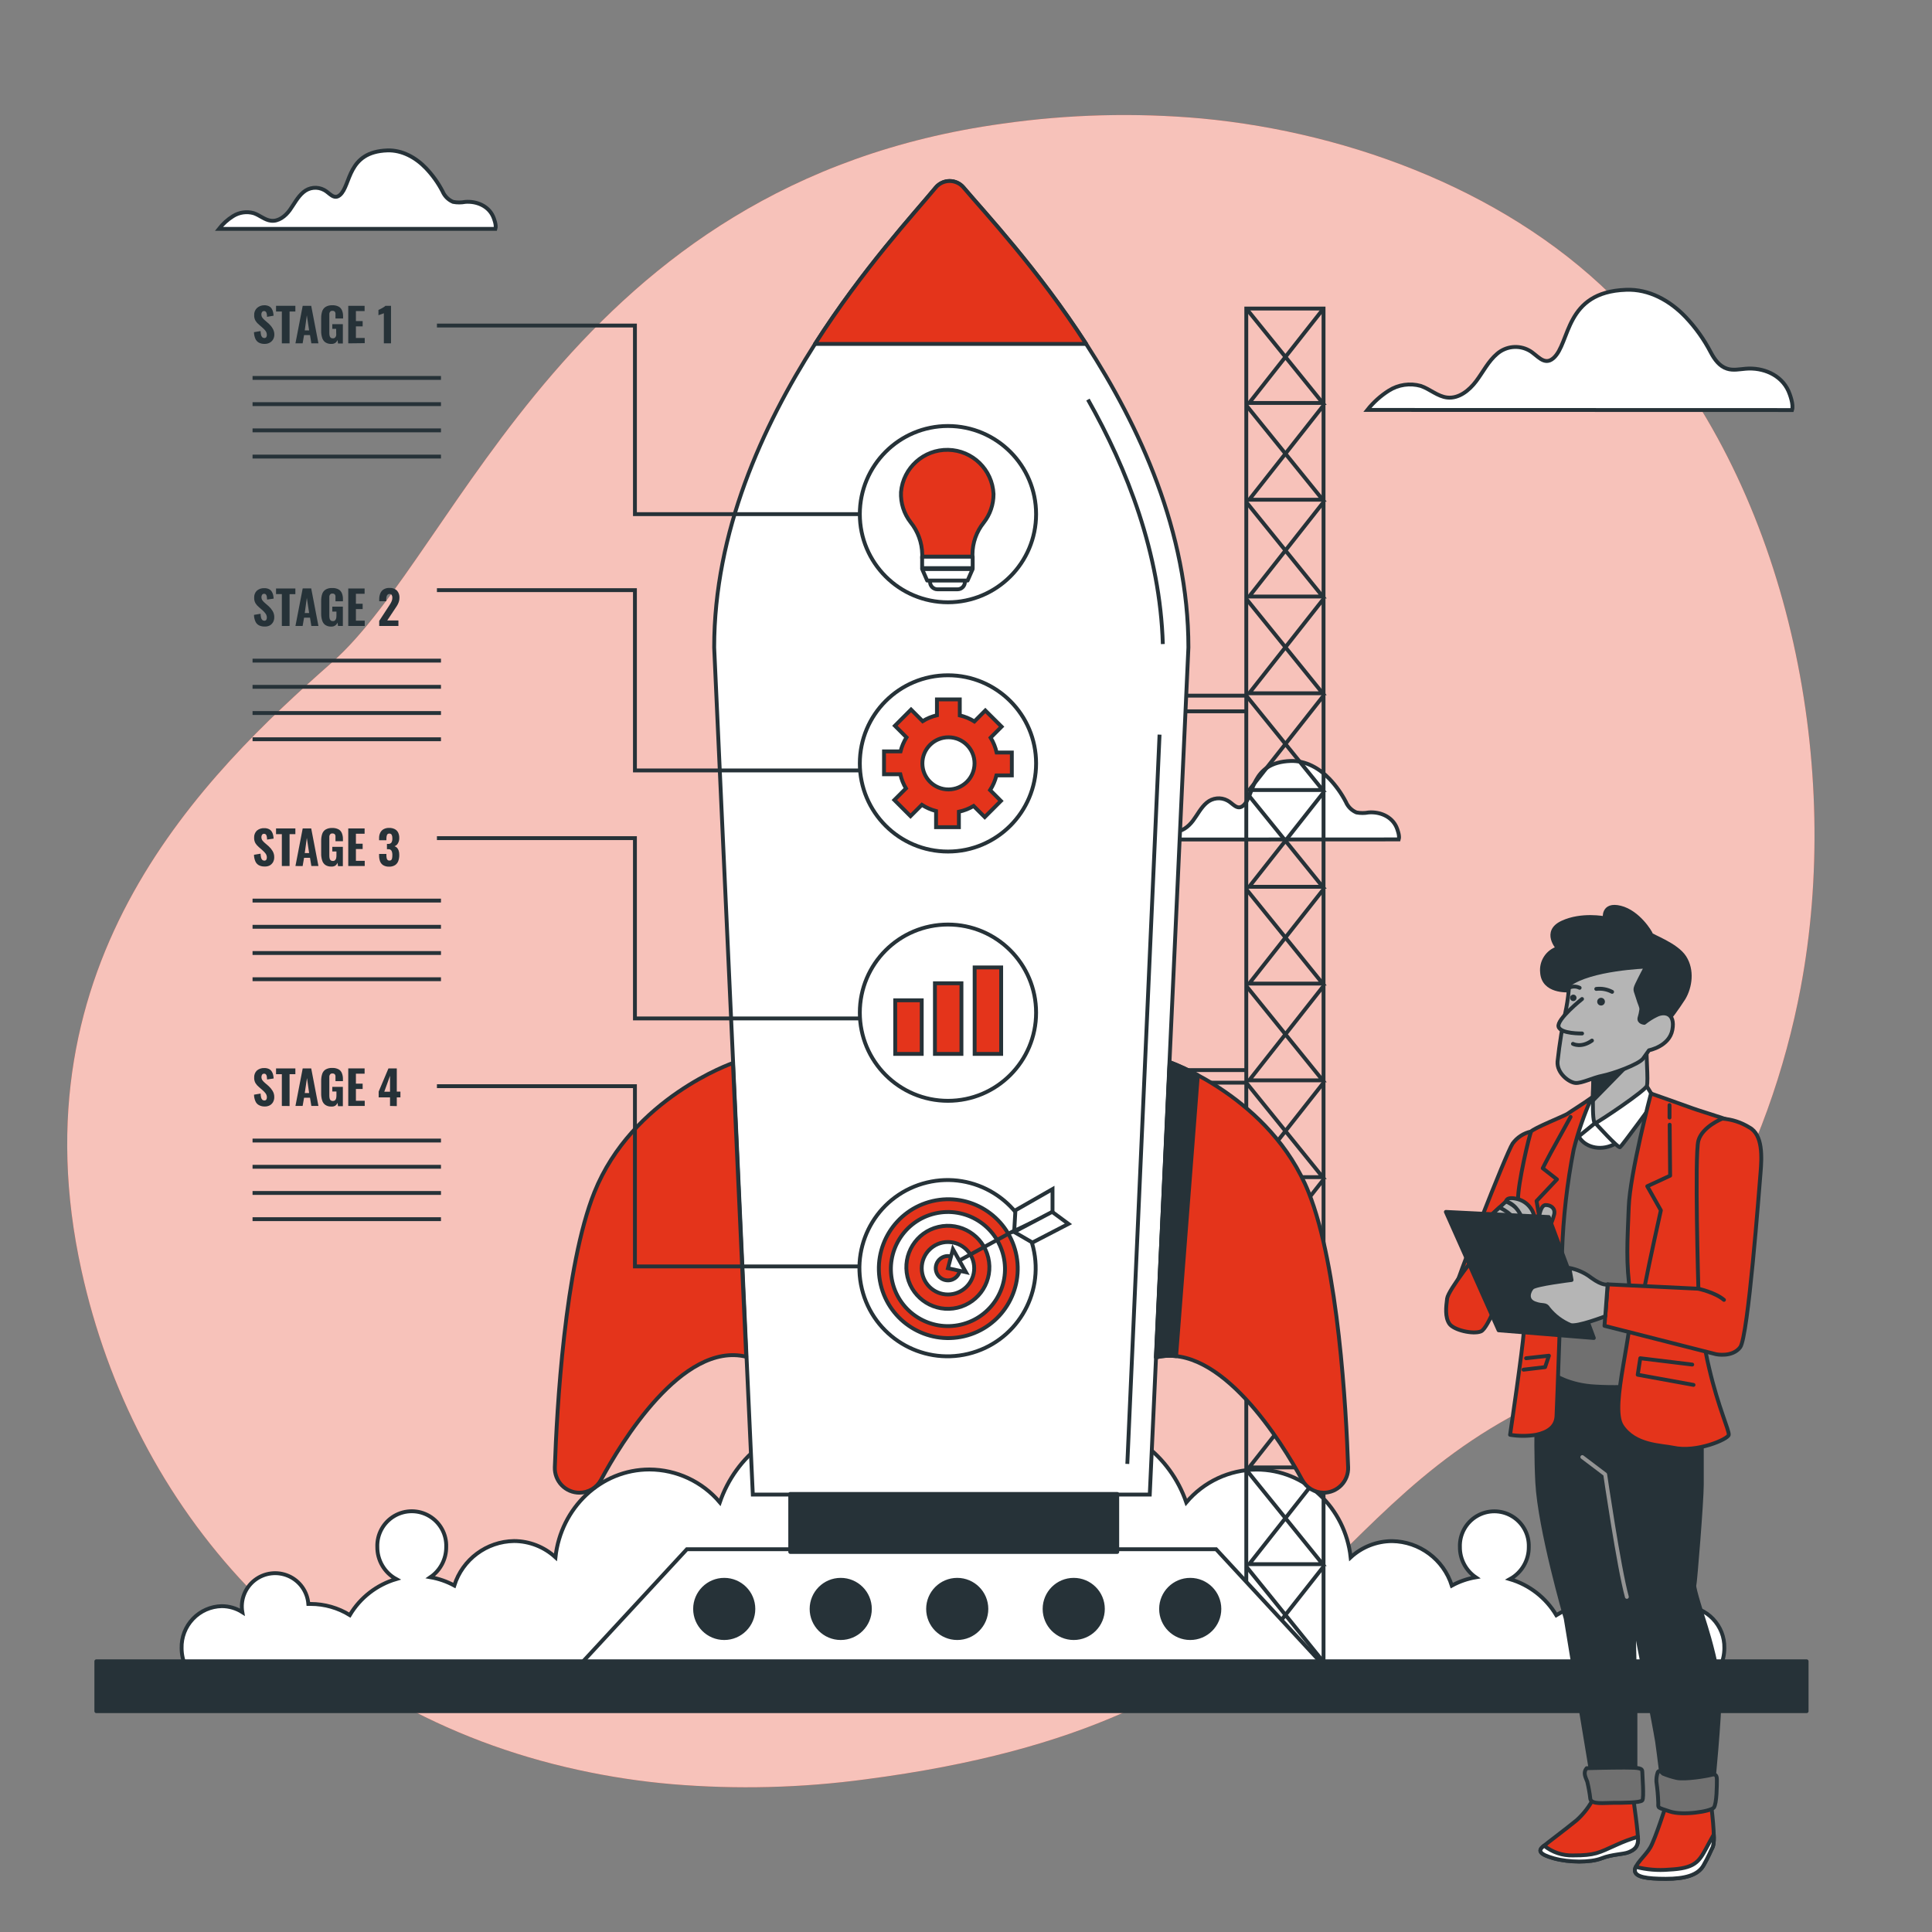 <?xml version="1.0" encoding="UTF-8"?>
<svg xmlns="http://www.w3.org/2000/svg" xmlns:xlink="http://www.w3.org/1999/xlink" width="500px" height="500px" viewBox="0 0 500 500" version="1.1">
<rect x="0" y="0" width="500" height="500" fill="#808080" stroke="none"/>
<defs>
<filter id="alpha" filterUnits="objectBoundingBox" x="0%" y="0%" width="100%" height="100%">
  <feColorMatrix type="matrix" in="SourceGraphic" values="0 0 0 0 1 0 0 0 0 1 0 0 0 0 1 0 0 0 1 0"/>
</filter>
<mask id="mask0">
  <g filter="url(#alpha)">
<rect x="0" y="0" width="500" height="500" style="fill:rgb(0%,0%,0%);fill-opacity:0.698;stroke:none;"/>
  </g>
</mask>
<clipPath id="clip1">
  <rect x="0" y="0" width="500" height="500"/>
</clipPath>
<g id="surface5" clip-path="url(#clip1)">
<path style=" stroke:none;fill-rule:nonzero;fill:rgb(100%,100%,100%);fill-opacity:1;" d="M 466 255.68 C 458.211 297.039 435.828 344.219 396.27 363.879 C 336.488 393.578 337.738 445.691 224.039 460.48 C 207.469 462.711 190.703 463.137 174.039 461.75 C 165.879 461.051 157.773 459.824 149.77 458.078 C 79.148 442.762 34.59 389.922 21.109 328.891 C 3.371 248.641 53.109 200.328 85.941 171.41 C 118.77 142.488 147.828 47.359 259.488 32 C 276.531 29.574 293.797 29.125 310.941 30.66 C 350.039 34.32 391.871 50.121 419.578 78.988 C 421.66 81.156 423.676 83.395 425.629 85.699 C 463.82 130.648 476.629 199.289 466 255.68 Z M 466 255.68 "/>
</g>
</defs>
<g id="surface1">
<path style=" stroke:none;fill-rule:nonzero;fill:rgb(89.412%,20.392%,10.588%);fill-opacity:1;" d="M 466 255.68 C 458.211 297.039 435.828 344.219 396.27 363.879 C 336.488 393.578 337.738 445.691 224.039 460.48 C 207.469 462.711 190.703 463.137 174.039 461.75 C 165.879 461.051 157.773 459.824 149.77 458.078 C 79.148 442.762 34.59 389.922 21.109 328.891 C 3.371 248.641 53.109 200.328 85.941 171.41 C 118.77 142.488 147.828 47.359 259.488 32 C 276.531 29.574 293.797 29.125 310.941 30.66 C 350.039 34.32 391.871 50.121 419.578 78.988 C 421.66 81.156 423.676 83.395 425.629 85.699 C 463.82 130.648 476.629 199.289 466 255.68 Z M 466 255.68 "/>
<use xlink:href="#surface5" mask="url(#mask0)"/>
<path style="fill-rule:nonzero;fill:rgb(100%,100%,100%);fill-opacity:1;stroke-width:1;stroke-linecap:butt;stroke-linejoin:miter;stroke:rgb(14.902%,19.608%,21.961%);stroke-opacity:1;stroke-miterlimit:10;" d="M 362 217.238 C 362.289 216.328 361.629 214.559 361.391 214.031 C 360.148 211.27 357.09 210.031 354.191 210.262 C 353.148 210.461 352.082 210.461 351.039 210.262 C 349.809 209.738 348.828 208.762 348.309 207.531 C 347.168 205.34 345.727 203.316 344.02 201.531 C 341.41 198.809 337.879 196.809 334.02 196.941 C 323.59 197.301 324.66 205.941 321.781 208.461 C 320.18 209.859 319.031 207.859 317.672 207.18 C 315.934 206.234 313.793 206.465 312.289 207.75 C 310.801 209 309.922 210.82 308.75 212.379 C 307.578 213.941 305.82 215.379 303.879 215.129 C 302.262 214.961 300.969 213.699 299.422 213.18 C 297.578 212.664 295.605 212.965 294 214 C 292.613 214.875 291.391 215.98 290.379 217.27 Z M 362 217.238 "/>
<path style="fill-rule:nonzero;fill:rgb(100%,100%,100%);fill-opacity:1;stroke-width:1;stroke-linecap:butt;stroke-linejoin:miter;stroke:rgb(14.902%,19.608%,21.961%);stroke-opacity:1;stroke-miterlimit:10;" d="M 463.781 106.121 C 464.23 104.73 463.219 102.02 462.852 101.199 C 460.949 96.969 456.25 95.051 451.801 95.422 C 450.18 95.551 448.52 95.93 446.969 95.422 C 445.031 94.82 443.719 93.031 442.77 91.23 C 441.023 87.859 438.809 84.75 436.191 82 C 432.191 77.82 426.77 74.75 420.809 75 C 404.809 75.559 406.449 88.809 402.031 92.68 C 399.57 94.84 397.801 91.77 395.711 90.68 C 393.047 89.227 389.762 89.574 387.461 91.551 C 385.172 93.48 383.82 96.27 382.02 98.66 C 380.219 101.051 377.531 103.211 374.551 102.879 C 372.059 102.609 370.078 100.691 367.699 99.879 C 364.895 99.094 361.891 99.531 359.43 101.09 C 357.309 102.43 355.43 104.121 353.871 106.09 Z M 463.781 106.121 "/>
<path style="fill-rule:nonzero;fill:rgb(100%,100%,100%);fill-opacity:1;stroke-width:1;stroke-linecap:butt;stroke-linejoin:miter;stroke:rgb(14.902%,19.608%,21.961%);stroke-opacity:1;stroke-miterlimit:10;" d="M 128.219 59.23 C 128.512 58.309 127.852 56.551 127.609 56.02 C 126.371 53.262 123.309 52.02 120.41 52.25 C 119.371 52.449 118.301 52.449 117.262 52.25 C 116.027 51.73 115.051 50.75 114.531 49.52 C 113.391 47.328 111.945 45.309 110.238 43.52 C 107.629 40.801 104.102 38.801 100.238 38.93 C 89.809 39.289 90.879 47.93 88 50.449 C 86.398 51.852 85.25 49.852 83.891 49.172 C 82.152 48.227 80.012 48.453 78.512 49.738 C 77 51 76.121 52.809 75 54.371 C 73.879 55.93 72.07 57.371 70.129 57.121 C 68.512 56.941 67.219 55.691 65.672 55.172 C 63.844 54.652 61.883 54.938 60.281 55.961 C 58.895 56.832 57.668 57.941 56.66 59.23 Z M 128.219 59.23 "/>
<path style="fill-rule:nonzero;fill:rgb(100%,100%,100%);fill-opacity:1;stroke-width:1;stroke-linecap:butt;stroke-linejoin:miter;stroke:rgb(14.902%,19.608%,21.961%);stroke-opacity:1;stroke-miterlimit:10;" d="M 445.148 431.359 C 445.883 429.859 446.262 428.211 446.262 426.539 C 446.387 420.688 441.754 415.832 435.898 415.691 C 434.02 415.691 432.176 416.23 430.59 417.238 C 430.676 416.727 430.723 416.211 430.73 415.691 C 430.945 412.543 429.426 409.527 426.766 407.828 C 424.105 406.133 420.73 406.02 417.965 407.539 C 415.199 409.059 413.484 411.965 413.488 415.121 L 412.891 415.121 C 409.316 415.125 405.812 416.121 402.77 418 C 400.086 413.492 395.801 410.164 390.77 408.68 C 393.805 407.012 395.68 403.812 395.648 400.352 C 395.758 397.094 394.086 394.035 391.281 392.375 C 388.477 390.715 384.992 390.715 382.188 392.375 C 379.387 394.035 377.711 397.094 377.82 400.352 C 377.793 403.484 379.328 406.426 381.91 408.199 C 379.746 408.57 377.656 409.297 375.73 410.352 C 373.594 403.582 367.363 398.945 360.27 398.84 C 356.297 398.848 352.473 400.348 349.551 403.039 C 348.148 390.262 337.789 380.32 325.211 380.32 C 318.191 380.348 311.539 383.457 307.012 388.82 C 302.852 376.738 291.82 368.102 278.859 368.102 C 273.125 368.094 267.52 369.801 262.762 373 C 257.469 370.855 251.473 371.387 246.641 374.422 C 241.805 371.387 235.809 370.855 230.52 373 C 225.77 369.797 220.172 368.082 214.441 368.078 C 201.441 368.078 190.441 376.719 186.289 388.801 C 181.754 383.438 175.102 380.332 168.078 380.301 C 155.5 380.301 145.141 390.238 143.75 403.02 C 140.828 400.328 137.004 398.832 133.031 398.82 C 125.934 398.922 119.703 403.562 117.57 410.328 C 115.641 409.281 113.555 408.555 111.391 408.18 C 113.973 406.406 115.504 403.465 115.48 400.328 C 115.59 397.074 113.914 394.016 111.109 392.355 C 108.309 390.695 104.82 390.695 102.02 392.355 C 99.215 394.016 97.539 397.074 97.648 400.328 C 97.617 403.793 99.492 406.996 102.531 408.66 C 97.5 410.145 93.215 413.473 90.531 417.98 C 87.488 416.102 83.984 415.105 80.41 415.102 C 80.199 415.102 80.012 415.102 79.801 415.102 C 79.559 411.934 77.594 409.156 74.688 407.871 C 71.781 406.59 68.406 407.008 65.902 408.961 C 63.398 410.918 62.172 414.09 62.711 417.219 C 61.121 416.211 59.273 415.672 57.391 415.672 C 54.57 415.727 51.887 416.906 49.938 418.945 C 47.988 420.988 46.93 423.719 47 426.539 C 47 428.211 47.379 429.859 48.109 431.359 Z M 445.148 431.359 "/>
<path style="fill:none;stroke-width:1;stroke-linecap:butt;stroke-linejoin:miter;stroke:rgb(14.902%,19.608%,21.961%);stroke-opacity:1;stroke-miterlimit:10;" d="M 322.539 79.852 L 342.531 79.852 L 342.531 429.91 L 322.539 429.91 Z M 322.539 79.852 "/>
<path style="fill:none;stroke-width:1;stroke-linecap:butt;stroke-linejoin:miter;stroke:rgb(14.902%,19.608%,21.961%);stroke-opacity:1;stroke-miterlimit:10;" d="M 322.531 184.09 L 307.172 184.09 "/>
<path style="fill:none;stroke-width:1;stroke-linecap:butt;stroke-linejoin:miter;stroke:rgb(14.902%,19.608%,21.961%);stroke-opacity:1;stroke-miterlimit:10;" d="M 322.531 276.941 L 302.57 276.941 "/>
<path style="fill:none;stroke-width:1;stroke-linecap:butt;stroke-linejoin:miter;stroke:rgb(14.902%,19.608%,21.961%);stroke-opacity:1;stroke-miterlimit:10;" d="M 342.531 79.852 L 323.281 104.289 L 342.309 104.289 L 322.539 79.852 "/>
<path style="fill:none;stroke-width:1;stroke-linecap:butt;stroke-linejoin:miter;stroke:rgb(14.902%,19.608%,21.961%);stroke-opacity:1;stroke-miterlimit:10;" d="M 342.531 104.898 L 323.281 129.328 L 342.309 129.328 L 322.539 104.898 "/>
<path style="fill:none;stroke-width:1;stroke-linecap:butt;stroke-linejoin:miter;stroke:rgb(14.902%,19.608%,21.961%);stroke-opacity:1;stroke-miterlimit:10;" d="M 342.531 129.941 L 323.281 154.379 L 342.309 154.379 L 322.539 129.941 "/>
<path style="fill:none;stroke-width:1;stroke-linecap:butt;stroke-linejoin:miter;stroke:rgb(14.902%,19.608%,21.961%);stroke-opacity:1;stroke-miterlimit:10;" d="M 342.531 154.988 L 323.281 179.422 L 342.309 179.422 L 322.539 154.988 "/>
<path style="fill:none;stroke-width:1;stroke-linecap:butt;stroke-linejoin:miter;stroke:rgb(14.902%,19.608%,21.961%);stroke-opacity:1;stroke-miterlimit:10;" d="M 342.531 180.031 L 323.281 204.461 L 342.309 204.461 L 322.539 180.031 L 307.211 180.031 "/>
<path style="fill:none;stroke-width:1;stroke-linecap:butt;stroke-linejoin:miter;stroke:rgb(14.902%,19.608%,21.961%);stroke-opacity:1;stroke-miterlimit:10;" d="M 342.531 205.07 L 323.281 229.5 L 342.309 229.5 L 322.539 205.07 "/>
<path style="fill:none;stroke-width:1;stroke-linecap:butt;stroke-linejoin:miter;stroke:rgb(14.902%,19.608%,21.961%);stroke-opacity:1;stroke-miterlimit:10;" d="M 342.531 230.121 L 323.281 254.551 L 342.309 254.551 L 322.539 230.121 "/>
<path style="fill:none;stroke-width:1;stroke-linecap:butt;stroke-linejoin:miter;stroke:rgb(14.902%,19.608%,21.961%);stroke-opacity:1;stroke-miterlimit:10;" d="M 342.531 255.16 L 323.281 279.59 L 342.309 279.59 L 322.539 255.16 "/>
<path style="fill:none;stroke-width:1;stroke-linecap:butt;stroke-linejoin:miter;stroke:rgb(14.902%,19.608%,21.961%);stroke-opacity:1;stroke-miterlimit:10;" d="M 342.531 280.199 L 323.281 304.641 L 342.309 304.641 L 322.539 280.199 L 302.602 280.199 "/>
<path style="fill:none;stroke-width:1;stroke-linecap:butt;stroke-linejoin:miter;stroke:rgb(14.902%,19.608%,21.961%);stroke-opacity:1;stroke-miterlimit:10;" d="M 342.531 305.25 L 323.281 329.68 L 342.309 329.68 L 322.539 305.25 "/>
<path style="fill:none;stroke-width:1;stroke-linecap:butt;stroke-linejoin:miter;stroke:rgb(14.902%,19.608%,21.961%);stroke-opacity:1;stroke-miterlimit:10;" d="M 342.531 330.289 L 323.281 354.719 L 342.309 354.719 L 322.539 330.289 "/>
<path style="fill:none;stroke-width:1;stroke-linecap:butt;stroke-linejoin:miter;stroke:rgb(14.902%,19.608%,21.961%);stroke-opacity:1;stroke-miterlimit:10;" d="M 342.531 355.328 L 323.281 379.77 L 342.309 379.77 L 322.539 355.328 "/>
<path style="fill:none;stroke-width:1;stroke-linecap:butt;stroke-linejoin:miter;stroke:rgb(14.902%,19.608%,21.961%);stroke-opacity:1;stroke-miterlimit:10;" d="M 342.531 380.379 L 323.281 404.809 L 342.309 404.809 L 322.539 380.379 "/>
<path style="fill:none;stroke-width:1;stroke-linecap:butt;stroke-linejoin:miter;stroke:rgb(14.902%,19.608%,21.961%);stroke-opacity:1;stroke-miterlimit:10;" d="M 342.531 405.422 L 323.281 429.852 L 342.309 429.852 L 322.539 405.422 "/>
<path style="fill-rule:nonzero;fill:rgb(100%,100%,100%);fill-opacity:1;stroke-width:1;stroke-linecap:butt;stroke-linejoin:miter;stroke:rgb(14.902%,19.608%,21.961%);stroke-opacity:1;stroke-miterlimit:10;" d="M 342.129 430.559 L 150.359 430.559 L 177.762 400.941 L 314.73 400.941 Z M 342.129 430.559 "/>
<path style="fill-rule:nonzero;fill:rgb(14.902%,19.608%,21.961%);fill-opacity:1;stroke-width:1;stroke-linecap:round;stroke-linejoin:round;stroke:rgb(14.902%,19.608%,21.961%);stroke-opacity:1;stroke-miterlimit:4;" d="M 194.969 416.391 C 194.969 412.227 191.594 408.852 187.43 408.852 C 183.266 408.852 179.891 412.227 179.891 416.391 C 179.891 420.555 183.266 423.93 187.43 423.93 C 191.594 423.93 194.969 420.555 194.969 416.391 Z M 194.969 416.391 "/>
<path style="fill-rule:nonzero;fill:rgb(14.902%,19.608%,21.961%);fill-opacity:1;stroke-width:1;stroke-linecap:round;stroke-linejoin:round;stroke:rgb(14.902%,19.608%,21.961%);stroke-opacity:1;stroke-miterlimit:4;" d="M 225.121 416.391 C 225.121 412.227 221.746 408.852 217.578 408.852 C 213.414 408.852 210.039 412.227 210.039 416.391 C 210.039 420.555 213.414 423.93 217.578 423.93 C 221.746 423.93 225.121 420.555 225.121 416.391 Z M 225.121 416.391 "/>
<path style="fill-rule:nonzero;fill:rgb(14.902%,19.608%,21.961%);fill-opacity:1;stroke-width:1;stroke-linecap:round;stroke-linejoin:round;stroke:rgb(14.902%,19.608%,21.961%);stroke-opacity:1;stroke-miterlimit:4;" d="M 255.27 416.391 C 255.27 412.227 251.895 408.852 247.73 408.852 C 243.566 408.852 240.191 412.227 240.191 416.391 C 240.191 420.555 243.566 423.93 247.73 423.93 C 251.895 423.93 255.27 420.555 255.27 416.391 Z M 255.27 416.391 "/>
<path style="fill-rule:nonzero;fill:rgb(14.902%,19.608%,21.961%);fill-opacity:1;stroke-width:1;stroke-linecap:round;stroke-linejoin:round;stroke:rgb(14.902%,19.608%,21.961%);stroke-opacity:1;stroke-miterlimit:4;" d="M 285.422 416.391 C 285.422 412.227 282.043 408.852 277.879 408.852 C 273.715 408.852 270.34 412.227 270.34 416.391 C 270.34 420.555 273.715 423.93 277.879 423.93 C 282.043 423.93 285.422 420.555 285.422 416.391 Z M 285.422 416.391 "/>
<path style="fill-rule:nonzero;fill:rgb(14.902%,19.608%,21.961%);fill-opacity:1;stroke-width:1;stroke-linecap:round;stroke-linejoin:round;stroke:rgb(14.902%,19.608%,21.961%);stroke-opacity:1;stroke-miterlimit:4;" d="M 315.57 416.391 C 315.57 412.227 312.195 408.852 308.031 408.852 C 303.867 408.852 300.488 412.227 300.488 416.391 C 300.488 420.555 303.867 423.93 308.031 423.93 C 312.195 423.93 315.57 420.555 315.57 416.391 Z M 315.57 416.391 "/>
<path style="fill-rule:nonzero;fill:rgb(14.902%,19.608%,21.961%);fill-opacity:1;stroke-width:1;stroke-linecap:round;stroke-linejoin:round;stroke:rgb(14.902%,19.608%,21.961%);stroke-opacity:1;stroke-miterlimit:4;" d="M 24.93 429.941 L 467.551 429.941 L 467.551 442.852 L 24.93 442.852 Z M 24.93 429.941 "/>
<path style="fill-rule:nonzero;fill:rgb(100%,100%,100%);fill-opacity:1;stroke-width:1;stroke-linecap:butt;stroke-linejoin:miter;stroke:rgb(14.902%,19.608%,21.961%);stroke-opacity:1;stroke-miterlimit:10;" d="M 307.559 167.551 L 297.559 386.789 L 194.828 386.789 L 184.828 167.551 C 184.828 137.648 197.34 110.301 210.93 89.02 C 223.34 69.59 236.648 55.219 242.172 48.539 C 243.062 47.477 244.379 46.863 245.766 46.863 C 247.152 46.863 248.469 47.477 249.359 48.539 C 255 55.18 268.512 69.57 281.09 89 C 294.879 110.301 307.559 137.641 307.559 167.551 Z M 307.559 167.551 "/>
<path style="fill-rule:nonzero;fill:rgb(100%,100%,100%);fill-opacity:1;stroke-width:1;stroke-linecap:butt;stroke-linejoin:miter;stroke:rgb(14.902%,19.608%,21.961%);stroke-opacity:1;stroke-miterlimit:10;" d="M 300.09 190.121 L 291.75 378.859 "/>
<path style="fill-rule:nonzero;fill:rgb(100%,100%,100%);fill-opacity:1;stroke-width:1;stroke-linecap:butt;stroke-linejoin:miter;stroke:rgb(14.902%,19.608%,21.961%);stroke-opacity:1;stroke-miterlimit:10;" d="M 281.559 103.41 C 291.738 121.41 300.219 143.18 300.941 166.68 "/>
<path style="fill-rule:nonzero;fill:rgb(89.412%,20.392%,10.588%);fill-opacity:1;stroke-width:1;stroke-linecap:round;stroke-linejoin:round;stroke:rgb(14.902%,19.608%,21.961%);stroke-opacity:1;stroke-miterlimit:4;" d="M 281.09 89 L 210.93 89 C 223.34 69.57 236.648 55.199 242.172 48.52 C 243.062 47.457 244.379 46.844 245.766 46.844 C 247.152 46.844 248.469 47.457 249.359 48.52 C 255 55.18 268.512 69.57 281.09 89 Z M 281.09 89 "/>
<path style="fill-rule:nonzero;fill:rgb(89.412%,20.392%,10.588%);fill-opacity:1;stroke-width:1;stroke-linecap:round;stroke-linejoin:round;stroke:rgb(14.902%,19.608%,21.961%);stroke-opacity:1;stroke-miterlimit:4;" d="M 189.68 275.109 C 189.68 275.109 163.621 284.109 153.82 308.578 C 146.141 327.789 144.109 364.73 143.59 379.73 C 143.531 381.453 144.176 383.129 145.375 384.371 C 146.574 385.609 148.223 386.312 149.949 386.309 C 152.285 386.312 154.434 385.035 155.539 382.98 C 160.641 373.52 176.539 347.102 193.121 351.121 Z M 189.68 275.109 "/>
<path style="fill-rule:nonzero;fill:rgb(89.412%,20.392%,10.588%);fill-opacity:1;stroke-width:1;stroke-linecap:round;stroke-linejoin:round;stroke:rgb(14.902%,19.608%,21.961%);stroke-opacity:1;stroke-miterlimit:4;" d="M 302.738 274.891 C 302.738 274.891 328.879 284.09 338.672 308.578 C 346.359 327.789 348.391 364.73 348.898 379.73 C 348.961 381.453 348.316 383.129 347.117 384.371 C 345.918 385.609 344.266 386.312 342.539 386.309 C 340.227 386.301 338.105 385.031 337 383 C 331.898 373.539 315.809 347.27 299.219 351.289 Z M 302.738 274.891 "/>
<path style="fill-rule:nonzero;fill:rgb(14.902%,19.608%,21.961%);fill-opacity:1;stroke-width:1;stroke-linecap:round;stroke-linejoin:round;stroke:rgb(14.902%,19.608%,21.961%);stroke-opacity:1;stroke-miterlimit:4;" d="M 310 278.27 C 307.648 276.98 305.215 275.852 302.711 274.891 L 299.141 351.27 C 300.855 350.859 302.629 350.758 304.379 350.969 Z M 310 278.27 "/>
<path style="fill-rule:nonzero;fill:rgb(14.902%,19.608%,21.961%);fill-opacity:1;stroke-width:1;stroke-linecap:round;stroke-linejoin:round;stroke:rgb(14.902%,19.608%,21.961%);stroke-opacity:1;stroke-miterlimit:4;" d="M 204.512 386.629 L 289.141 386.629 L 289.141 401.641 L 204.512 401.641 Z M 204.512 386.629 "/>
<path style="fill-rule:nonzero;fill:rgb(100%,100%,100%);fill-opacity:1;stroke-width:1;stroke-linecap:butt;stroke-linejoin:miter;stroke:rgb(14.902%,19.608%,21.961%);stroke-opacity:1;stroke-miterlimit:10;" d="M 268.141 328.219 C 268.141 315.623 257.928 305.409 245.332 305.409 C 232.732 305.408 222.521 315.622 222.521 328.222 C 222.521 340.818 232.734 351.032 245.33 351.032 C 257.927 351.028 268.14 340.819 268.141 328.219 Z M 268.141 328.219 " transform="matrix(0.972,-0.234,0.234,0.972,-70.04,66.58)"/>
<path style="fill-rule:nonzero;fill:rgb(89.412%,20.392%,10.588%);fill-opacity:1;stroke-width:1;stroke-linecap:butt;stroke-linejoin:miter;stroke:rgb(14.902%,19.608%,21.961%);stroke-opacity:1;stroke-miterlimit:10;" d="M 263.292 328.22 C 263.291 318.303 255.249 310.261 245.332 310.261 C 235.41 310.261 227.369 318.3 227.369 328.221 C 227.369 338.139 235.412 346.18 245.329 346.18 C 255.251 346.18 263.288 338.137 263.292 328.22 Z M 263.292 328.22 " transform="matrix(0.974,-0.228,0.228,0.974,-68.37,64.58)"/>
<path style="fill-rule:nonzero;fill:rgb(100%,100%,100%);fill-opacity:1;stroke-width:1;stroke-linecap:butt;stroke-linejoin:miter;stroke:rgb(14.902%,19.608%,21.961%);stroke-opacity:1;stroke-miterlimit:10;" d="M 260.09 328.22 C 260.092 320.067 253.48 313.461 245.332 313.46 C 237.179 313.461 230.57 320.068 230.571 328.221 C 230.57 336.37 237.18 342.98 245.329 342.981 C 253.482 342.98 260.091 336.373 260.09 328.22 Z M 260.09 328.22 " transform="matrix(0.974,-0.228,0.228,0.974,-68.46,64.68)"/>
<path style="fill-rule:nonzero;fill:rgb(89.412%,20.392%,10.588%);fill-opacity:1;stroke-width:1;stroke-linecap:butt;stroke-linejoin:miter;stroke:rgb(14.902%,19.608%,21.961%);stroke-opacity:1;stroke-miterlimit:10;" d="M 256.079 328.219 C 256.08 322.284 251.269 317.471 245.33 317.472 C 239.392 317.469 234.582 322.282 234.579 328.22 C 234.58 334.159 239.393 338.969 245.331 338.972 C 251.266 338.969 256.08 334.158 256.079 328.219 Z M 256.079 328.219 " transform="matrix(0.973,-0.229,0.229,0.973,-68.56,64.8)"/>
<path style="fill-rule:nonzero;fill:rgb(100%,100%,100%);fill-opacity:1;stroke-width:1;stroke-linecap:butt;stroke-linejoin:miter;stroke:rgb(14.902%,19.608%,21.961%);stroke-opacity:1;stroke-miterlimit:10;" d="M 252.121 328.219 C 252.121 324.469 249.078 321.43 245.328 321.43 C 241.578 321.43 238.539 324.469 238.539 328.219 C 238.539 331.969 241.578 335.012 245.328 335.012 C 249.078 335.012 252.121 331.969 252.121 328.219 Z M 252.121 328.219 "/>
<path style="fill-rule:nonzero;fill:rgb(89.412%,20.392%,10.588%);fill-opacity:1;stroke-width:1;stroke-linecap:butt;stroke-linejoin:miter;stroke:rgb(14.902%,19.608%,21.961%);stroke-opacity:1;stroke-miterlimit:10;" d="M 248.469 328.219 C 248.473 326.945 247.707 325.793 246.531 325.301 C 245.352 324.812 243.996 325.082 243.094 325.984 C 242.191 326.887 241.922 328.242 242.41 329.422 C 242.902 330.598 244.055 331.363 245.328 331.359 C 247.062 331.359 248.469 329.953 248.469 328.219 Z M 248.469 328.219 "/>
<path style="fill-rule:nonzero;fill:rgb(100%,100%,100%);fill-opacity:1;stroke-width:1;stroke-linecap:butt;stroke-linejoin:miter;stroke:rgb(14.902%,19.608%,21.961%);stroke-opacity:1;stroke-miterlimit:10;" d="M 246.621 323.289 L 245.328 328.219 L 249.98 329.238 Z M 246.621 323.289 "/>
<path style="fill-rule:nonzero;fill:rgb(100%,100%,100%);fill-opacity:1;stroke-width:1;stroke-linecap:butt;stroke-linejoin:miter;stroke:rgb(14.902%,19.608%,21.961%);stroke-opacity:1;stroke-miterlimit:10;" d="M 248.609 326.039 L 269.039 314.91 "/>
<path style="fill-rule:nonzero;fill:rgb(100%,100%,100%);fill-opacity:1;stroke-width:1;stroke-linecap:butt;stroke-linejoin:miter;stroke:rgb(14.902%,19.608%,21.961%);stroke-opacity:1;stroke-miterlimit:10;" d="M 262.48 318.57 L 262.789 313.23 L 272.391 307.738 L 272.391 313.84 Z M 262.48 318.57 "/>
<path style="fill-rule:nonzero;fill:rgb(100%,100%,100%);fill-opacity:1;stroke-width:1;stroke-linecap:butt;stroke-linejoin:miter;stroke:rgb(14.902%,19.608%,21.961%);stroke-opacity:1;stroke-miterlimit:10;" d="M 276.512 316.738 L 272.301 313.629 L 262.441 318.82 L 267.191 321.57 Z M 276.512 316.738 "/>
<path style="fill:none;stroke-width:1;stroke-linecap:butt;stroke-linejoin:miter;stroke:rgb(14.902%,19.608%,21.961%);stroke-opacity:1;stroke-miterlimit:10;" d="M 268.141 262.078 C 268.141 249.48 257.926 239.27 245.328 239.27 C 232.73 239.27 222.52 249.48 222.52 262.078 C 222.52 274.676 232.73 284.891 245.328 284.891 C 257.926 284.891 268.141 274.676 268.141 262.078 Z M 268.141 262.078 "/>
<path style="fill-rule:nonzero;fill:rgb(89.412%,20.392%,10.588%);fill-opacity:1;stroke-width:1;stroke-linecap:butt;stroke-linejoin:miter;stroke:rgb(14.902%,19.608%,21.961%);stroke-opacity:1;stroke-miterlimit:10;" d="M 231.68 258.879 L 238.539 258.879 L 238.539 272.75 L 231.68 272.75 Z M 231.68 258.879 "/>
<path style="fill-rule:nonzero;fill:rgb(89.412%,20.392%,10.588%);fill-opacity:1;stroke-width:1;stroke-linecap:butt;stroke-linejoin:miter;stroke:rgb(14.902%,19.608%,21.961%);stroke-opacity:1;stroke-miterlimit:10;" d="M 241.961 254.469 L 248.82 254.469 L 248.82 272.75 L 241.961 272.75 Z M 241.961 254.469 "/>
<path style="fill-rule:nonzero;fill:rgb(89.412%,20.392%,10.588%);fill-opacity:1;stroke-width:1;stroke-linecap:butt;stroke-linejoin:miter;stroke:rgb(14.902%,19.608%,21.961%);stroke-opacity:1;stroke-miterlimit:10;" d="M 252.238 250.371 L 259.102 250.371 L 259.102 272.75 L 252.238 272.75 Z M 252.238 250.371 "/>
<path style="fill:none;stroke-width:1;stroke-linecap:butt;stroke-linejoin:miter;stroke:rgb(14.902%,19.608%,21.961%);stroke-opacity:1;stroke-miterlimit:10;" d="M 268.141 197.57 C 268.141 184.973 257.926 174.762 245.328 174.762 C 232.73 174.762 222.52 184.973 222.52 197.57 C 222.52 210.168 232.73 220.379 245.328 220.379 C 257.926 220.379 268.141 210.168 268.141 197.57 Z M 268.141 197.57 "/>
<path style="fill-rule:nonzero;fill:rgb(89.412%,20.392%,10.588%);fill-opacity:1;stroke-width:1;stroke-linecap:butt;stroke-linejoin:miter;stroke:rgb(14.902%,19.608%,21.961%);stroke-opacity:1;stroke-miterlimit:10;" d="M 261.859 200.672 L 261.859 194.75 L 257.93 194.75 C 257.625 193.391 257.098 192.094 256.371 190.91 L 259.211 188.059 L 255 183.879 L 252.172 186.711 C 251.004 185.98 249.727 185.453 248.391 185.141 L 248.391 181 L 242.48 181 L 242.48 185.109 C 241.172 185.414 239.922 185.93 238.781 186.641 L 235.781 183.641 L 231.602 187.828 L 234.602 190.828 C 233.902 191.953 233.383 193.18 233.059 194.461 L 228.781 194.461 L 228.781 200.379 L 233 200.379 C 233.293 201.668 233.785 202.902 234.461 204.039 L 231.461 207.039 L 235.641 211.219 L 238.578 208.289 C 239.711 209.016 240.949 209.559 242.25 209.898 L 242.25 214.078 L 248.16 214.078 L 248.16 210.078 C 249.5 209.793 250.789 209.289 251.969 208.59 L 254.852 211.461 L 259.031 207.281 L 256.238 204.48 C 256.992 203.312 257.547 202.027 257.879 200.68 Z M 245.469 204.309 C 241.738 204.316 238.711 201.293 238.711 197.562 C 238.707 193.832 241.734 190.809 245.465 190.809 C 249.195 190.812 252.215 193.84 252.211 197.57 C 252.203 201.289 249.191 204.305 245.469 204.309 Z M 245.469 204.309 "/>
<path style="fill:none;stroke-width:1;stroke-linecap:butt;stroke-linejoin:miter;stroke:rgb(14.902%,19.608%,21.961%);stroke-opacity:1;stroke-miterlimit:10;" d="M 268.141 133.059 C 268.141 120.461 257.926 110.25 245.328 110.25 C 232.73 110.25 222.52 120.461 222.52 133.059 C 222.52 145.656 232.73 155.871 245.328 155.871 C 257.926 155.871 268.141 145.656 268.141 133.059 Z M 268.141 133.059 "/>
<path style="fill-rule:nonzero;fill:rgb(89.412%,20.392%,10.588%);fill-opacity:1;stroke-width:1;stroke-linecap:butt;stroke-linejoin:miter;stroke:rgb(14.902%,19.608%,21.961%);stroke-opacity:1;stroke-miterlimit:10;" d="M 257.121 127.859 C 256.828 121.555 251.699 116.551 245.387 116.418 C 239.078 116.281 233.738 121.062 233.18 127.352 C 233.051 130.172 233.934 132.941 235.672 135.172 C 237.559 137.516 238.613 140.422 238.672 143.43 L 238.672 144.07 L 251.672 144.07 L 251.672 143.43 C 251.691 140.457 252.715 137.578 254.578 135.262 C 256.238 133.152 257.133 130.543 257.121 127.859 Z M 257.121 127.859 "/>
<path style="fill-rule:nonzero;fill:rgb(100%,100%,100%);fill-opacity:1;stroke-width:1;stroke-linecap:round;stroke-linejoin:round;stroke:rgb(14.902%,19.608%,21.961%);stroke-opacity:1;stroke-miterlimit:4;" d="M 242.602 146.172 L 247.809 146.172 C 248.859 146.172 249.711 147.02 249.711 148.07 L 249.711 150.609 C 249.711 151.66 248.859 152.512 247.809 152.512 L 242.602 152.512 C 241.551 152.512 240.699 151.66 240.699 150.609 L 240.699 148.07 C 240.699 147.02 241.551 146.172 242.602 146.172 Z M 242.602 146.172 "/>
<path style="fill-rule:nonzero;fill:rgb(100%,100%,100%);fill-opacity:1;stroke-width:1;stroke-linecap:round;stroke-linejoin:round;stroke:rgb(14.902%,19.608%,21.961%);stroke-opacity:1;stroke-miterlimit:4;" d="M 238.648 144.07 L 251.73 144.07 L 251.73 147.039 L 238.648 147.039 Z M 238.648 144.07 "/>
<path style="fill-rule:nonzero;fill:rgb(100%,100%,100%);fill-opacity:1;stroke-width:1;stroke-linecap:round;stroke-linejoin:round;stroke:rgb(14.902%,19.608%,21.961%);stroke-opacity:1;stroke-miterlimit:4;" d="M 250.41 150.25 L 239.949 150.25 L 238.648 147.27 L 251.719 147.27 Z M 250.41 150.25 "/>
<path style=" stroke:none;fill-rule:nonzero;fill:rgb(14.902%,19.608%,21.961%);fill-opacity:1;" d="M 68.488 286.359 C 67.969 286.371 67.457 286.246 67 286 C 66.594 285.781 66.277 285.426 66.102 285 C 65.867 284.461 65.746 283.887 65.738 283.301 L 67.449 283.012 C 67.453 283.348 67.492 283.684 67.57 284.012 C 67.617 284.234 67.727 284.441 67.879 284.609 C 68.023 284.738 68.215 284.809 68.41 284.801 C 68.613 284.824 68.816 284.73 68.93 284.559 C 69.023 284.391 69.07 284.203 69.07 284.012 C 69.074 283.652 68.973 283.305 68.77 283.012 C 68.547 282.703 68.289 282.426 68 282.18 L 67 281.309 C 66.656 281.027 66.355 280.688 66.121 280.309 C 65.879 279.879 65.762 279.391 65.781 278.898 C 65.734 278.211 65.988 277.535 66.48 277.051 C 67.016 276.602 67.703 276.375 68.398 276.41 C 68.812 276.395 69.227 276.477 69.602 276.648 C 69.898 276.793 70.152 277.02 70.328 277.301 C 70.5 277.566 70.621 277.859 70.691 278.172 C 70.758 278.48 70.801 278.793 70.82 279.109 L 69.121 279.371 C 69.109 279.109 69.086 278.848 69.051 278.59 C 69.027 278.398 68.949 278.215 68.828 278.059 C 68.703 277.926 68.523 277.855 68.34 277.871 C 68.137 277.855 67.941 277.949 67.828 278.121 C 67.723 278.289 67.664 278.488 67.66 278.691 C 67.648 278.988 67.727 279.285 67.891 279.539 C 68.078 279.793 68.297 280.027 68.539 280.23 L 69.539 281.09 C 69.926 281.445 70.262 281.852 70.539 282.301 C 70.848 282.801 71 283.383 70.98 283.969 C 70.984 284.402 70.875 284.828 70.672 285.211 C 70.469 285.574 70.168 285.871 69.801 286.07 C 69.395 286.277 68.945 286.375 68.488 286.359 Z M 68.488 286.359 "/>
<path style=" stroke:none;fill-rule:nonzero;fill:rgb(14.902%,19.608%,21.961%);fill-opacity:1;" d="M 72.941 286.219 L 72.941 278 L 71.441 278 L 71.441 276.5 L 76.441 276.5 L 76.441 278 L 74.941 278 L 74.941 286.238 Z M 72.941 286.219 "/>
<path style=" stroke:none;fill-rule:nonzero;fill:rgb(14.902%,19.608%,21.961%);fill-opacity:1;" d="M 76.461 286.219 L 78.34 276.5 L 80.539 276.5 L 82.41 286.219 L 80.578 286.219 L 80.23 284.09 L 78.691 284.09 L 78.32 286.219 Z M 78.871 282.879 L 80 282.879 L 79.449 279 Z M 78.871 282.879 "/>
<path style=" stroke:none;fill-rule:nonzero;fill:rgb(14.902%,19.608%,21.961%);fill-opacity:1;" d="M 85.75 286.371 C 85.199 286.402 84.652 286.254 84.191 285.949 C 83.793 285.664 83.504 285.254 83.371 284.781 C 83.191 284.207 83.109 283.609 83.121 283.012 L 83.121 279.762 C 83.105 279.152 83.191 278.543 83.371 277.961 C 83.516 277.48 83.828 277.062 84.25 276.789 C 84.77 276.492 85.363 276.352 85.961 276.379 C 86.531 276.352 87.098 276.473 87.609 276.73 C 88.012 276.949 88.32 277.305 88.48 277.73 C 88.672 278.211 88.762 278.723 88.75 279.238 L 88.75 279.801 L 86.82 279.801 L 86.82 279.121 C 86.836 278.895 86.836 278.668 86.82 278.441 C 86.797 278.266 86.723 278.105 86.602 277.98 C 86.441 277.855 86.242 277.793 86.039 277.809 C 85.828 277.789 85.617 277.863 85.461 278.012 C 85.34 278.16 85.258 278.34 85.23 278.531 C 85.215 278.758 85.215 278.984 85.23 279.211 L 85.23 283.52 C 85.227 283.766 85.25 284.012 85.301 284.25 C 85.34 284.441 85.434 284.621 85.57 284.762 C 85.914 284.996 86.367 284.996 86.711 284.762 C 86.855 284.613 86.957 284.43 87 284.23 C 87.051 283.984 87.074 283.73 87.07 283.48 L 87.07 282.48 L 86 282.48 L 86 281.281 L 88.73 281.281 L 88.73 286.281 L 87.48 286.281 L 87.359 285.41 C 87.234 285.699 87.035 285.953 86.781 286.141 C 86.469 286.324 86.109 286.406 85.75 286.371 Z M 85.75 286.371 "/>
<path style=" stroke:none;fill-rule:nonzero;fill:rgb(14.902%,19.608%,21.961%);fill-opacity:1;" d="M 90.129 286.219 L 90.129 276.5 L 94.359 276.5 L 94.359 277.871 L 92.109 277.871 L 92.109 280.449 L 93.852 280.449 L 93.852 281.828 L 92.109 281.828 L 92.109 284.879 L 94.391 284.879 L 94.391 286.219 Z M 90.129 286.219 "/>
<path style=" stroke:none;fill-rule:nonzero;fill:rgb(14.902%,19.608%,21.961%);fill-opacity:1;" d="M 100.941 286.219 L 100.941 284 L 98 284 L 98 282.5 L 100.531 276.5 L 102.691 276.5 L 102.691 282.5 L 103.629 282.5 L 103.629 284 L 102.691 284 L 102.691 286.262 Z M 99.449 282.539 L 100.941 282.539 L 100.941 278.41 Z M 99.449 282.539 "/>
<path style="fill:none;stroke-width:1;stroke-linecap:butt;stroke-linejoin:miter;stroke:rgb(14.902%,19.608%,21.961%);stroke-opacity:1;stroke-miterlimit:10;" d="M 65.359 295.172 L 114.121 295.172 "/>
<path style="fill:none;stroke-width:1;stroke-linecap:butt;stroke-linejoin:miter;stroke:rgb(14.902%,19.608%,21.961%);stroke-opacity:1;stroke-miterlimit:10;" d="M 65.359 301.961 L 114.121 301.961 "/>
<path style="fill:none;stroke-width:1;stroke-linecap:butt;stroke-linejoin:miter;stroke:rgb(14.902%,19.608%,21.961%);stroke-opacity:1;stroke-miterlimit:10;" d="M 65.359 308.738 L 114.121 308.738 "/>
<path style="fill:none;stroke-width:1;stroke-linecap:butt;stroke-linejoin:miter;stroke:rgb(14.902%,19.608%,21.961%);stroke-opacity:1;stroke-miterlimit:10;" d="M 65.359 315.52 L 114.121 315.52 "/>
<path style="fill:none;stroke-width:1;stroke-linecap:butt;stroke-linejoin:miter;stroke:rgb(14.902%,19.608%,21.961%);stroke-opacity:1;stroke-miterlimit:10;" d="M 222.52 327.75 L 164.32 327.75 L 164.32 281.102 L 113.078 281.102 "/>
<path style=" stroke:none;fill-rule:nonzero;fill:rgb(14.902%,19.608%,21.961%);fill-opacity:1;" d="M 68.488 224.25 C 67.969 224.27 67.453 224.156 66.988 223.922 C 66.586 223.695 66.27 223.344 66.09 222.922 C 65.859 222.383 65.738 221.805 65.73 221.219 L 67.441 220.93 C 67.441 221.266 67.484 221.602 67.559 221.93 C 67.605 222.156 67.711 222.363 67.871 222.531 C 68.016 222.664 68.203 222.734 68.398 222.73 C 68.605 222.754 68.805 222.66 68.922 222.488 C 69.016 222.32 69.062 222.133 69.059 221.941 C 69.066 221.582 68.961 221.234 68.762 220.941 C 68.535 220.633 68.277 220.355 67.988 220.109 L 66.988 219.23 C 66.645 218.945 66.348 218.609 66.109 218.23 C 65.871 217.797 65.75 217.305 65.77 216.809 C 65.723 216.125 65.98 215.453 66.469 214.969 C 67.004 214.52 67.691 214.289 68.391 214.328 C 68.805 214.312 69.215 214.395 69.59 214.57 C 69.887 214.711 70.141 214.934 70.32 215.211 C 70.492 215.48 70.613 215.777 70.68 216.09 C 70.746 216.398 70.793 216.715 70.809 217.031 L 69.109 217.281 C 69.109 216.988 69.109 216.73 69.039 216.5 C 69.016 216.309 68.938 216.125 68.82 215.969 C 68.691 215.84 68.512 215.77 68.328 215.781 C 68.125 215.77 67.93 215.867 67.82 216.039 C 67.707 216.207 67.648 216.406 67.648 216.609 C 67.641 216.91 67.719 217.207 67.879 217.461 C 68.07 217.715 68.289 217.945 68.531 218.148 L 69.531 219.012 C 69.922 219.363 70.258 219.77 70.531 220.219 C 70.836 220.723 70.988 221.301 70.969 221.891 C 70.973 222.324 70.867 222.75 70.66 223.129 C 70.453 223.488 70.152 223.785 69.789 223.988 C 69.387 224.184 68.938 224.273 68.488 224.25 Z M 68.488 224.25 "/>
<path style=" stroke:none;fill-rule:nonzero;fill:rgb(14.902%,19.608%,21.961%);fill-opacity:1;" d="M 72.941 224.121 L 72.941 215.879 L 71.441 215.879 L 71.441 214.398 L 76.441 214.398 L 76.441 215.879 L 74.941 215.879 L 74.941 224.121 Z M 72.941 224.121 "/>
<path style=" stroke:none;fill-rule:nonzero;fill:rgb(14.902%,19.608%,21.961%);fill-opacity:1;" d="M 76.461 224.121 L 78.34 214.398 L 80.539 214.398 L 82.41 224.121 L 80.578 224.121 L 80.23 222 L 78.691 222 L 78.32 224.141 Z M 78.871 220.77 L 80 220.77 L 79.41 216.852 Z M 78.871 220.77 "/>
<path style=" stroke:none;fill-rule:nonzero;fill:rgb(14.902%,19.608%,21.961%);fill-opacity:1;" d="M 85.75 224.262 C 85.199 224.293 84.652 224.148 84.191 223.852 C 83.793 223.559 83.504 223.145 83.371 222.672 C 83.191 222.098 83.105 221.5 83.121 220.898 L 83.121 217.648 C 83.105 217.039 83.191 216.434 83.371 215.852 C 83.52 215.371 83.832 214.961 84.25 214.691 C 84.77 214.395 85.363 214.25 85.961 214.281 C 86.531 214.254 87.098 214.375 87.609 214.629 C 88.008 214.852 88.316 215.203 88.48 215.629 C 88.668 216.109 88.762 216.625 88.75 217.141 L 88.75 217.711 L 86.82 217.711 L 86.82 217 C 86.836 216.777 86.836 216.555 86.82 216.328 C 86.797 216.156 86.719 215.992 86.602 215.859 C 86.441 215.738 86.238 215.684 86.039 215.699 C 85.828 215.676 85.613 215.75 85.461 215.898 C 85.34 216.051 85.258 216.23 85.23 216.422 C 85.215 216.645 85.215 216.875 85.23 217.102 L 85.23 221.41 C 85.227 221.656 85.25 221.898 85.301 222.141 C 85.336 222.332 85.43 222.504 85.57 222.641 C 85.73 222.77 85.934 222.836 86.141 222.82 C 86.348 222.836 86.555 222.77 86.711 222.629 C 86.855 222.488 86.957 222.309 87 222.109 C 87.051 221.863 87.074 221.613 87.07 221.359 L 87.07 220.359 L 86 220.359 L 86 219.16 L 88.73 219.16 L 88.73 224.16 L 87.48 224.16 L 87.359 223.281 C 87.234 223.574 87.035 223.828 86.781 224.02 C 86.473 224.207 86.109 224.293 85.75 224.262 Z M 85.75 224.262 "/>
<path style=" stroke:none;fill-rule:nonzero;fill:rgb(14.902%,19.608%,21.961%);fill-opacity:1;" d="M 90.129 224.121 L 90.129 214.398 L 94.359 214.398 L 94.359 215.77 L 92.109 215.77 L 92.109 218.352 L 93.852 218.352 L 93.852 219.73 L 92.109 219.73 L 92.109 222.781 L 94.391 222.781 L 94.391 224.121 Z M 90.129 224.121 "/>
<path style=" stroke:none;fill-rule:nonzero;fill:rgb(14.902%,19.608%,21.961%);fill-opacity:1;" d="M 100.719 224.289 C 100.184 224.316 99.648 224.191 99.18 223.922 C 98.805 223.684 98.52 223.332 98.359 222.922 C 98.184 222.43 98.098 221.91 98.109 221.391 L 98.109 221 L 100 221 L 100 221.328 C 100 221.59 100.023 221.848 100.07 222.102 C 100.105 222.273 100.188 222.434 100.309 222.559 C 100.441 222.676 100.613 222.734 100.789 222.719 C 100.965 222.73 101.137 222.672 101.27 222.559 C 101.383 222.422 101.453 222.254 101.48 222.078 C 101.523 221.824 101.543 221.566 101.539 221.309 C 101.559 220.922 101.488 220.535 101.328 220.18 C 101.145 219.887 100.805 219.727 100.461 219.77 L 100.141 219.77 L 100.141 218.398 L 100.43 218.398 C 100.762 218.438 101.094 218.309 101.309 218.051 C 101.488 217.715 101.566 217.336 101.539 216.961 C 101.559 216.652 101.504 216.344 101.379 216.059 C 101.254 215.836 101.008 215.707 100.75 215.73 C 100.492 215.707 100.25 215.852 100.148 216.09 C 100.047 216.387 99.996 216.703 100 217.02 L 100 217.449 L 98.109 217.449 L 98.109 216.922 C 98.094 216.422 98.199 215.926 98.422 215.48 C 98.617 215.094 98.926 214.773 99.309 214.57 C 99.742 214.352 100.227 214.242 100.711 214.262 C 101.199 214.246 101.688 214.348 102.129 214.559 C 102.512 214.746 102.824 215.051 103.02 215.43 C 103.238 215.875 103.348 216.363 103.328 216.859 C 103.348 217.359 103.223 217.852 102.969 218.281 C 102.777 218.617 102.469 218.875 102.102 219 C 102.34 219.078 102.559 219.211 102.738 219.391 C 102.934 219.602 103.082 219.855 103.172 220.129 C 103.289 220.5 103.34 220.891 103.328 221.281 C 103.336 221.809 103.25 222.332 103.078 222.828 C 102.926 223.262 102.633 223.633 102.25 223.891 C 101.793 224.172 101.258 224.312 100.719 224.289 Z M 100.719 224.289 "/>
<path style="fill:none;stroke-width:1;stroke-linecap:butt;stroke-linejoin:miter;stroke:rgb(14.902%,19.608%,21.961%);stroke-opacity:1;stroke-miterlimit:10;" d="M 65.359 233.07 L 114.121 233.07 "/>
<path style="fill:none;stroke-width:1;stroke-linecap:butt;stroke-linejoin:miter;stroke:rgb(14.902%,19.608%,21.961%);stroke-opacity:1;stroke-miterlimit:10;" d="M 65.359 239.852 L 114.121 239.852 "/>
<path style="fill:none;stroke-width:1;stroke-linecap:butt;stroke-linejoin:miter;stroke:rgb(14.902%,19.608%,21.961%);stroke-opacity:1;stroke-miterlimit:10;" d="M 65.359 246.641 L 114.121 246.641 "/>
<path style="fill:none;stroke-width:1;stroke-linecap:butt;stroke-linejoin:miter;stroke:rgb(14.902%,19.608%,21.961%);stroke-opacity:1;stroke-miterlimit:10;" d="M 65.359 253.422 L 114.121 253.422 "/>
<path style="fill:none;stroke-width:1;stroke-linecap:butt;stroke-linejoin:miter;stroke:rgb(14.902%,19.608%,21.961%);stroke-opacity:1;stroke-miterlimit:10;" d="M 222.52 263.57 L 164.32 263.57 L 164.32 216.91 L 113.078 216.91 "/>
<path style=" stroke:none;fill-rule:nonzero;fill:rgb(14.902%,19.608%,21.961%);fill-opacity:1;" d="M 68.488 162.148 C 67.969 162.168 67.453 162.055 66.988 161.82 C 66.586 161.598 66.27 161.246 66.09 160.82 C 65.859 160.285 65.738 159.711 65.73 159.129 L 67.441 158.84 C 67.441 159.176 67.484 159.512 67.559 159.84 C 67.605 160.066 67.711 160.273 67.871 160.441 C 68.016 160.574 68.203 160.645 68.398 160.641 C 68.605 160.664 68.805 160.57 68.922 160.398 C 69.012 160.23 69.062 160.043 69.059 159.852 C 69.066 159.492 68.961 159.145 68.762 158.852 C 68.543 158.535 68.289 158.25 68 158 L 67 157.121 C 66.652 156.836 66.355 156.5 66.121 156.121 C 65.879 155.688 65.762 155.195 65.781 154.699 C 65.734 154.016 65.988 153.344 66.48 152.859 C 67.016 152.41 67.703 152.18 68.398 152.219 C 68.812 152.203 69.227 152.285 69.602 152.461 C 69.898 152.602 70.152 152.824 70.328 153.102 C 70.5 153.371 70.621 153.668 70.691 153.98 C 70.758 154.289 70.801 154.605 70.82 154.922 L 69.121 155.172 C 69.109 154.91 69.086 154.648 69.051 154.391 C 69.023 154.195 68.949 154.016 68.828 153.859 C 68.703 153.727 68.523 153.656 68.34 153.672 C 68.137 153.66 67.941 153.758 67.828 153.93 C 67.719 154.098 67.656 154.297 67.66 154.5 C 67.648 154.797 67.73 155.09 67.891 155.34 C 68.078 155.594 68.297 155.824 68.539 156.031 L 69.539 156.898 C 69.93 157.25 70.266 157.652 70.539 158.102 C 70.844 158.605 71 159.188 70.98 159.781 C 70.984 160.211 70.875 160.633 70.672 161.012 C 70.465 161.375 70.164 161.676 69.801 161.879 C 69.395 162.082 68.941 162.172 68.488 162.148 Z M 68.488 162.148 "/>
<path style=" stroke:none;fill-rule:nonzero;fill:rgb(14.902%,19.608%,21.961%);fill-opacity:1;" d="M 72.941 162 L 72.941 153.75 L 71.441 153.75 L 71.441 152.301 L 76.441 152.301 L 76.441 153.77 L 74.941 153.77 L 74.941 162 Z M 72.941 162 "/>
<path style=" stroke:none;fill-rule:nonzero;fill:rgb(14.902%,19.608%,21.961%);fill-opacity:1;" d="M 76.461 162 L 78.34 152.281 L 80.539 152.281 L 82.41 162 L 80.578 162 L 80.23 159.859 L 78.691 159.859 L 78.32 162 Z M 78.871 158.648 L 80 158.648 L 79.41 154.73 Z M 78.871 158.648 "/>
<path style=" stroke:none;fill-rule:nonzero;fill:rgb(14.902%,19.608%,21.961%);fill-opacity:1;" d="M 85.75 162.16 C 85.199 162.188 84.656 162.047 84.191 161.75 C 83.793 161.461 83.504 161.043 83.371 160.57 C 83.191 159.996 83.109 159.398 83.121 158.801 L 83.121 155.551 C 83.105 154.941 83.191 154.332 83.371 153.75 C 83.52 153.273 83.832 152.863 84.25 152.59 C 84.766 152.285 85.363 152.145 85.961 152.18 C 86.531 152.148 87.102 152.27 87.609 152.531 C 88.008 152.75 88.316 153.105 88.48 153.531 C 88.672 154.012 88.762 154.523 88.75 155.039 L 88.75 155.609 L 86.82 155.609 L 86.82 154.922 C 86.836 154.695 86.836 154.465 86.82 154.238 C 86.797 154.066 86.719 153.906 86.602 153.781 C 86.441 153.656 86.242 153.594 86.039 153.609 C 85.824 153.59 85.613 153.668 85.461 153.82 C 85.336 153.969 85.254 154.148 85.23 154.34 C 85.215 154.566 85.215 154.793 85.23 155.02 L 85.23 159.328 C 85.227 159.574 85.25 159.82 85.301 160.059 C 85.34 160.25 85.434 160.422 85.57 160.559 C 85.73 160.691 85.934 160.754 86.141 160.738 C 86.348 160.758 86.555 160.688 86.711 160.551 C 86.855 160.406 86.953 160.227 87 160.031 C 87.051 159.785 87.074 159.531 87.07 159.281 L 87.07 158.281 L 86 158.281 L 86 157 L 88.73 157 L 88.73 162 L 87.48 162 L 87.359 161.121 C 87.238 161.41 87.035 161.664 86.781 161.852 C 86.48 162.066 86.117 162.176 85.75 162.16 Z M 85.75 162.16 "/>
<path style=" stroke:none;fill-rule:nonzero;fill:rgb(14.902%,19.608%,21.961%);fill-opacity:1;" d="M 90.129 162 L 90.129 152.301 L 94.359 152.301 L 94.359 153.672 L 92.109 153.672 L 92.109 156.25 L 93.852 156.25 L 93.852 157.629 L 92.109 157.629 L 92.109 160.629 L 94.391 160.629 L 94.391 162 Z M 90.129 162 "/>
<path style=" stroke:none;fill-rule:nonzero;fill:rgb(14.902%,19.608%,21.961%);fill-opacity:1;" d="M 98.141 162 L 98.141 160.691 L 100.512 157.051 L 101.012 156.27 C 101.16 156.027 101.289 155.773 101.391 155.512 C 101.492 155.246 101.543 154.965 101.539 154.68 C 101.555 154.426 101.492 154.176 101.359 153.961 C 101.238 153.797 101.043 153.707 100.84 153.719 C 100.637 153.703 100.434 153.777 100.289 153.922 C 100.152 154.062 100.062 154.246 100.031 154.441 C 99.98 154.672 99.957 154.91 99.961 155.148 L 99.961 155.602 L 98.141 155.602 L 98.141 155.121 C 98.129 154.598 98.223 154.078 98.41 153.59 C 98.578 153.156 98.879 152.789 99.27 152.539 C 99.73 152.262 100.262 152.129 100.801 152.16 C 101.508 152.105 102.207 152.348 102.73 152.828 C 103.184 153.348 103.418 154.023 103.379 154.711 C 103.383 155.082 103.324 155.449 103.199 155.801 C 103.078 156.152 102.918 156.488 102.719 156.801 C 102.531 157.109 102.32 157.43 102.09 157.75 L 100.219 160.57 L 103.109 160.57 L 103.109 162 Z M 98.141 162 "/>
<path style="fill:none;stroke-width:1;stroke-linecap:butt;stroke-linejoin:miter;stroke:rgb(14.902%,19.608%,21.961%);stroke-opacity:1;stroke-miterlimit:10;" d="M 65.359 170.969 L 114.121 170.969 "/>
<path style="fill:none;stroke-width:1;stroke-linecap:butt;stroke-linejoin:miter;stroke:rgb(14.902%,19.608%,21.961%);stroke-opacity:1;stroke-miterlimit:10;" d="M 65.359 177.75 L 114.121 177.75 "/>
<path style="fill:none;stroke-width:1;stroke-linecap:butt;stroke-linejoin:miter;stroke:rgb(14.902%,19.608%,21.961%);stroke-opacity:1;stroke-miterlimit:10;" d="M 65.359 184.531 L 114.121 184.531 "/>
<path style="fill:none;stroke-width:1;stroke-linecap:butt;stroke-linejoin:miter;stroke:rgb(14.902%,19.608%,21.961%);stroke-opacity:1;stroke-miterlimit:10;" d="M 65.359 191.32 L 114.121 191.32 "/>
<path style="fill:none;stroke-width:1;stroke-linecap:butt;stroke-linejoin:miter;stroke:rgb(14.902%,19.608%,21.961%);stroke-opacity:1;stroke-miterlimit:10;" d="M 222.52 199.391 L 164.32 199.391 L 164.32 152.73 L 113.078 152.73 "/>
<path style=" stroke:none;fill-rule:nonzero;fill:rgb(14.902%,19.608%,21.961%);fill-opacity:1;" d="M 68.488 89 C 67.969 89.02 67.453 88.906 66.988 88.672 C 66.586 88.445 66.27 88.094 66.09 87.672 C 65.859 87.133 65.738 86.555 65.73 85.969 L 67.441 85.68 C 67.441 86.016 67.484 86.352 67.559 86.68 C 67.605 86.906 67.711 87.113 67.871 87.281 C 68.016 87.414 68.203 87.484 68.398 87.48 C 68.605 87.504 68.805 87.41 68.922 87.238 C 69.016 87.07 69.062 86.883 69.059 86.691 C 69.066 86.332 68.961 85.984 68.762 85.691 C 68.535 85.383 68.277 85.105 67.988 84.859 L 67 84 C 66.652 83.719 66.355 83.379 66.121 83 C 65.879 82.566 65.762 82.074 65.781 81.578 C 65.734 80.895 65.988 80.223 66.48 79.738 C 66.992 79.258 67.676 78.992 68.379 79 C 68.793 78.984 69.203 79.066 69.578 79.238 C 69.879 79.379 70.133 79.602 70.309 79.879 C 70.48 80.148 70.602 80.449 70.672 80.762 C 70.738 81.07 70.781 81.383 70.801 81.699 L 69.102 82 C 69.102 81.711 69.102 81.449 69.031 81.219 C 69.004 81.027 68.93 80.844 68.809 80.691 C 68.684 80.559 68.504 80.488 68.32 80.5 C 68.117 80.488 67.922 80.59 67.809 80.762 C 67.695 80.93 67.637 81.129 67.641 81.328 C 67.629 81.629 67.711 81.926 67.871 82.18 C 68.059 82.434 68.277 82.668 68.52 82.871 L 69.52 83.73 C 69.91 84.082 70.25 84.488 70.52 84.941 C 70.836 85.43 71.004 86 71 86.578 C 71.004 87.012 70.898 87.441 70.691 87.82 C 70.48 88.18 70.184 88.477 69.82 88.68 C 69.414 88.902 68.953 89.012 68.488 89 Z M 68.488 89 "/>
<path style=" stroke:none;fill-rule:nonzero;fill:rgb(14.902%,19.608%,21.961%);fill-opacity:1;" d="M 72.941 88.859 L 72.941 80.621 L 71.441 80.621 L 71.441 79.141 L 76.441 79.141 L 76.441 80.621 L 74.941 80.621 L 74.941 88.859 Z M 72.941 88.859 "/>
<path style=" stroke:none;fill-rule:nonzero;fill:rgb(14.902%,19.608%,21.961%);fill-opacity:1;" d="M 76.461 88.859 L 78.34 79.141 L 80.539 79.141 L 82.41 88.859 L 80.578 88.859 L 80.23 86.719 L 78.691 86.719 L 78.32 88.859 Z M 78.871 85.512 L 80 85.512 L 79.41 81.59 Z M 78.871 85.512 "/>
<path style=" stroke:none;fill-rule:nonzero;fill:rgb(14.902%,19.608%,21.961%);fill-opacity:1;" d="M 85.75 89 C 85.199 89.035 84.652 88.891 84.191 88.59 C 83.793 88.301 83.504 87.883 83.371 87.41 C 83.191 86.836 83.105 86.238 83.121 85.641 L 83.121 82.391 C 83.105 81.781 83.191 81.172 83.371 80.59 C 83.52 80.113 83.832 79.703 84.25 79.43 C 84.777 79.117 85.387 78.969 86 79 C 86.57 78.973 87.141 79.094 87.648 79.352 C 88.051 79.57 88.355 79.926 88.52 80.352 C 88.711 80.832 88.801 81.344 88.789 81.859 L 88.789 82.43 L 86.82 82.43 L 86.82 81.738 C 86.836 81.516 86.836 81.293 86.82 81.07 C 86.797 80.895 86.719 80.73 86.602 80.602 C 86.441 80.48 86.238 80.422 86.039 80.441 C 85.828 80.418 85.613 80.488 85.461 80.641 C 85.34 80.789 85.258 80.969 85.23 81.16 C 85.215 81.387 85.215 81.613 85.23 81.84 L 85.23 86.148 C 85.227 86.395 85.25 86.641 85.301 86.879 C 85.336 87.07 85.43 87.246 85.57 87.379 C 85.73 87.512 85.934 87.574 86.141 87.559 C 86.348 87.578 86.555 87.508 86.711 87.371 C 86.855 87.227 86.953 87.047 87 86.852 C 87.027 86.602 87.027 86.348 87 86.102 L 87 85.102 L 86 85.102 L 86 83.898 L 88.73 83.898 L 88.73 88.898 L 87.48 88.898 L 87.359 88 C 87.234 88.293 87.035 88.547 86.781 88.738 C 86.473 88.934 86.113 89.027 85.75 89 Z M 85.75 89 "/>
<path style=" stroke:none;fill-rule:nonzero;fill:rgb(14.902%,19.608%,21.961%);fill-opacity:1;" d="M 90.129 88.859 L 90.129 79.141 L 94.359 79.141 L 94.359 80.512 L 92.109 80.512 L 92.109 83.09 L 93.852 83.09 L 93.852 84.469 L 92.109 84.469 L 92.109 87.469 L 94.391 87.469 L 94.391 88.809 Z M 90.129 88.859 "/>
<path style=" stroke:none;fill-rule:nonzero;fill:rgb(14.902%,19.608%,21.961%);fill-opacity:1;" d="M 99.34 88.859 L 99.34 81.059 L 99.051 81.191 L 98.648 81.328 L 98.238 81.469 L 97.941 81.59 L 97.941 80.219 L 98.328 80.031 L 98.852 79.762 C 99.031 79.672 99.207 79.566 99.371 79.449 C 99.512 79.363 99.637 79.258 99.75 79.141 L 101.191 79.141 L 101.191 88.859 Z M 99.34 88.859 "/>
<path style="fill:none;stroke-width:1;stroke-linecap:butt;stroke-linejoin:miter;stroke:rgb(14.902%,19.608%,21.961%);stroke-opacity:1;stroke-miterlimit:10;" d="M 65.359 97.809 L 114.121 97.809 "/>
<path style="fill:none;stroke-width:1;stroke-linecap:butt;stroke-linejoin:miter;stroke:rgb(14.902%,19.608%,21.961%);stroke-opacity:1;stroke-miterlimit:10;" d="M 65.359 104.59 L 114.121 104.59 "/>
<path style="fill:none;stroke-width:1;stroke-linecap:butt;stroke-linejoin:miter;stroke:rgb(14.902%,19.608%,21.961%);stroke-opacity:1;stroke-miterlimit:10;" d="M 65.359 111.379 L 114.121 111.379 "/>
<path style="fill:none;stroke-width:1;stroke-linecap:butt;stroke-linejoin:miter;stroke:rgb(14.902%,19.608%,21.961%);stroke-opacity:1;stroke-miterlimit:10;" d="M 65.359 118.16 L 114.121 118.16 "/>
<path style="fill:none;stroke-width:1;stroke-linecap:butt;stroke-linejoin:miter;stroke:rgb(14.902%,19.608%,21.961%);stroke-opacity:1;stroke-miterlimit:10;" d="M 222.52 133.059 L 164.32 133.059 L 164.32 84.25 L 113.078 84.25 "/>
<path style="fill-rule:nonzero;fill:rgb(89.412%,20.392%,10.588%);fill-opacity:1;stroke-width:1;stroke-linecap:round;stroke-linejoin:round;stroke:rgb(14.902%,19.608%,21.961%);stroke-opacity:1;stroke-miterlimit:4;" d="M 412.539 465.129 C 411.43 467.367 409.91 469.375 408.059 471.051 C 405.34 473.289 400.379 476.98 399.262 477.941 C 398.141 478.898 398.262 479.859 402.141 480.941 C 406.02 482.02 411.578 482.059 414.461 480.941 C 417.34 479.82 420.07 479.941 421.512 479.34 C 422.949 478.738 423.75 478.059 423.91 476.461 C 424.07 474.859 422.629 465 422.629 465 Z M 412.539 465.129 "/>
<path style="fill-rule:nonzero;fill:rgb(100%,100%,100%);fill-opacity:1;stroke-width:1;stroke-linecap:round;stroke-linejoin:round;stroke:rgb(14.902%,19.608%,21.961%);stroke-opacity:1;stroke-miterlimit:4;" d="M 423.891 475.359 C 421.98 475.922 420.117 476.625 418.309 477.461 C 413.66 479.539 412.859 480.18 407.102 480.18 C 404.379 480.262 401.723 479.363 399.609 477.648 L 399.262 477.941 C 398.141 478.941 398.262 479.859 402.141 480.941 C 406.02 482.02 411.578 482.059 414.461 480.941 C 417.34 479.82 420.07 479.941 421.512 479.34 C 422.949 478.738 423.75 478.059 423.91 476.461 C 423.926 476.094 423.918 475.727 423.891 475.359 Z M 423.891 475.359 "/>
<path style="fill-rule:nonzero;fill:rgb(89.412%,20.392%,10.588%);fill-opacity:1;stroke-width:1;stroke-linecap:round;stroke-linejoin:round;stroke:rgb(14.902%,19.608%,21.961%);stroke-opacity:1;stroke-miterlimit:4;" d="M 431.27 466.891 C 431.27 466.891 428.391 475.891 427.109 478.102 C 425.828 480.309 422.949 482.578 423.109 484.18 C 423.27 485.781 426.109 486.262 431.109 486.262 C 436.109 486.262 439.441 485.262 440.879 482.738 C 442.32 480.219 442.48 479.539 443.281 477.941 C 444.078 476.34 442.801 466.73 442.801 466.73 C 442.801 466.73 432.711 467.051 431.27 466.891 Z M 431.27 466.891 "/>
<path style="fill-rule:nonzero;fill:rgb(100%,100%,100%);fill-opacity:1;stroke-width:1;stroke-linecap:round;stroke-linejoin:round;stroke:rgb(14.902%,19.608%,21.961%);stroke-opacity:1;stroke-miterlimit:4;" d="M 440.879 482.738 C 442.32 480.18 442.48 479.539 443.281 477.941 C 443.551 476.906 443.629 475.832 443.52 474.77 C 442.93 475.77 442.262 477.051 441.52 478.422 C 439.602 481.941 438.52 483.539 431.91 483.859 C 429.035 484.105 426.137 483.863 423.34 483.148 C 423.176 483.457 423.098 483.801 423.109 484.148 C 423.27 485.75 426.109 486.23 431.109 486.23 C 436.109 486.23 439.441 485.301 440.879 482.738 Z M 440.879 482.738 "/>
<path style="fill-rule:nonzero;fill:rgb(14.902%,19.608%,21.961%);fill-opacity:1;stroke-width:1;stroke-linecap:round;stroke-linejoin:round;stroke:rgb(14.902%,19.608%,21.961%);stroke-opacity:1;stroke-miterlimit:4;" d="M 398 355.641 C 398 355.641 397.199 371.488 397.84 383.641 C 398.48 395.789 405.199 418.859 405.199 418.859 C 405.199 418.859 408.398 438.391 409.359 443.988 C 410.32 449.59 412.359 462.238 412.359 462.238 L 423.25 461.602 L 423.25 443.199 C 423.25 439.84 422.77 418.711 422.77 418.711 C 422.77 418.711 428.371 447.52 428.852 450.711 C 429.328 453.898 430.449 463.359 430.449 463.359 C 432.266 463.949 434.145 464.324 436.051 464.48 C 438.129 464.48 443.262 463.039 443.262 463.039 C 443.262 463.039 445.18 443.828 445.02 438.039 C 444.859 432.25 442.301 423.629 441.5 421.039 C 440.699 418.449 438.289 410.961 438.5 410.32 C 438.711 409.68 440.43 388.551 440.43 384.219 L 440.43 372.77 L 437.059 355.77 L 435.621 353.211 C 435.621 353.211 416.891 356.41 408.41 354.211 C 399.93 352.012 397.691 351.328 397.691 351.328 Z M 398 355.641 "/>
<path style="fill:none;stroke-width:1;stroke-linecap:round;stroke-linejoin:round;stroke:rgb(58.039%,58.039%,58.039%);stroke-opacity:1;stroke-miterlimit:4;" d="M 409.5 377.09 L 415.422 381.57 C 415.422 381.57 418.949 405.738 421.031 413.27 "/>
<path style="fill-rule:nonzero;fill:rgb(43.922%,43.922%,43.922%);fill-opacity:1;stroke-width:1;stroke-linecap:round;stroke-linejoin:round;stroke:rgb(14.902%,19.608%,21.961%);stroke-opacity:1;stroke-miterlimit:4;" d="M 410.621 457.609 C 410.621 457.609 416.379 457.449 420.391 457.449 C 424.398 457.449 425.031 457.609 425.031 458.57 C 425.031 459.531 425.512 465.289 425.031 465.93 C 424.551 466.57 419.91 466.57 417.512 466.57 C 415.109 466.57 411.898 467.051 411.578 465.57 C 411.406 464.062 411.137 462.566 410.781 461.09 C 410.301 459.852 409.66 458.73 410.621 457.609 Z M 410.621 457.609 "/>
<path style="fill-rule:nonzero;fill:rgb(43.922%,43.922%,43.922%);fill-opacity:1;stroke-width:1;stroke-linecap:round;stroke-linejoin:round;stroke:rgb(14.902%,19.608%,21.961%);stroke-opacity:1;stroke-miterlimit:4;" d="M 429 458.73 C 428.738 459.504 428.633 460.316 428.68 461.129 C 428.941 462.934 429.102 464.75 429.16 466.57 C 429.16 468.012 428.84 467.691 432.16 468.809 C 435.48 469.93 442.73 468.809 443.531 467.809 C 444.328 466.809 444.328 461.73 444.328 460.609 C 444.328 459.488 444.012 459.012 442.891 459.328 C 441.77 459.648 436 460.609 433.891 460.129 C 432.688 459.859 431.508 459.484 430.371 459.012 C 430.371 459.012 429.352 457.77 429 458.73 Z M 429 458.73 "/>
<path style="fill-rule:nonzero;fill:rgb(43.922%,43.922%,43.922%);fill-opacity:1;stroke-width:1;stroke-linecap:round;stroke-linejoin:round;stroke:rgb(14.902%,19.608%,21.961%);stroke-opacity:1;stroke-miterlimit:4;" d="M 430.629 285.691 L 424.551 282.488 L 409.34 286.648 C 409.34 286.648 405.02 294.172 404.219 300.578 C 403.422 306.988 402.301 339.309 402.301 345.238 C 402.301 351.172 401.98 355.641 401.98 355.641 C 401.98 355.641 405.98 358.52 412.98 358.84 C 417.359 359.098 421.75 358.992 426.109 358.52 C 427.711 358.359 432.988 355.32 432.988 355.32 C 432.988 355.32 431.988 324.91 431.988 320.578 C 431.988 316.25 434.988 295.77 435.672 292.891 C 436.352 290.012 430.629 285.691 430.629 285.691 Z M 430.629 285.691 "/>
<path style="fill-rule:nonzero;fill:rgb(100%,100%,100%);fill-opacity:1;stroke-width:1;stroke-linecap:round;stroke-linejoin:round;stroke:rgb(14.902%,19.608%,21.961%);stroke-opacity:1;stroke-miterlimit:4;" d="M 421.441 288.539 C 422.559 291.609 420.512 295.172 416.871 296.539 C 413.23 297.91 409.371 296.461 408.25 293.391 C 407.129 290.32 409.18 286.762 412.82 285.391 C 416.461 284.02 420.32 285.469 421.441 288.539 Z M 421.441 288.539 "/>
<path style="fill-rule:nonzero;fill:rgb(100%,100%,100%);fill-opacity:1;stroke-width:1;stroke-linecap:round;stroke-linejoin:round;stroke:rgb(14.902%,19.608%,21.961%);stroke-opacity:1;stroke-miterlimit:4;" d="M 412.859 290.648 C 412.859 290.648 418.789 297.211 419.27 296.891 C 419.75 296.57 428.391 284.73 428.391 284.73 L 426.148 281.051 Z M 412.859 290.648 "/>
<path style="fill-rule:nonzero;fill:rgb(100%,100%,100%);fill-opacity:1;stroke-width:1;stroke-linecap:round;stroke-linejoin:round;stroke:rgb(14.902%,19.608%,21.961%);stroke-opacity:1;stroke-miterlimit:4;" d="M 412.379 283.449 C 411.891 284.504 411.301 285.508 410.621 286.449 C 409.82 287.449 407.738 294.77 407.738 294.77 L 412.859 290.609 C 412.859 290.609 413.18 285.969 413.34 284.852 C 413.398 284.215 412.996 283.625 412.379 283.449 Z M 412.379 283.449 "/>
<path style="fill-rule:nonzero;fill:rgb(70.98%,70.98%,70.98%);fill-opacity:1;stroke-width:1;stroke-linecap:round;stroke-linejoin:round;stroke:rgb(14.902%,19.608%,21.961%);stroke-opacity:1;stroke-miterlimit:4;" d="M 411.422 275.121 C 411.859 276.207 412.195 277.336 412.422 278.488 C 412.422 279.289 411.781 291.129 412.898 290.648 C 414.02 290.172 425.711 282.328 426.191 281.051 C 426.672 279.77 425.871 272.051 426.191 270.16 C 426.512 268.27 427.191 265.359 427.191 265.359 C 427.191 265.359 422.551 270.16 418.871 272.238 C 416.527 273.531 414.023 274.5 411.422 275.121 Z M 411.422 275.121 "/>
<path style="fill-rule:nonzero;fill:rgb(14.902%,19.608%,21.961%);fill-opacity:1;stroke-width:1;stroke-linecap:round;stroke-linejoin:round;stroke:rgb(14.902%,19.608%,21.961%);stroke-opacity:1;stroke-miterlimit:4;" d="M 412.379 278.488 C 412.379 278.879 412.23 281.922 412.199 284.871 L 422.77 274.07 L 411.559 275.512 C 411.941 276.469 412.215 277.469 412.379 278.488 Z M 412.379 278.488 "/>
<path style="fill-rule:nonzero;fill:rgb(89.412%,20.392%,10.588%);fill-opacity:1;stroke-width:1;stroke-linecap:round;stroke-linejoin:round;stroke:rgb(14.902%,19.608%,21.961%);stroke-opacity:1;stroke-miterlimit:4;" d="M 440.238 336.27 L 443.441 324.59 C 443.441 324.59 444.441 309.039 446.059 302.379 C 446.988 298.496 448.957 294.938 451.762 292.09 C 450.961 290.648 441.039 287.93 437.988 286.809 C 434.941 285.691 427.27 283 427.27 283 C 427.27 283 421.828 303.648 421.512 312.449 C 421.191 321.25 420.711 326.699 421.988 335.18 C 423.27 343.66 416.398 363.879 419.762 369.012 C 423.121 374.141 429.949 374.012 433.078 374.672 C 439.078 376 447.238 372.461 447.398 371.34 C 447.559 370.219 444.719 364.34 442.32 354.07 C 440.895 348.246 440.195 342.266 440.238 336.27 Z M 440.238 336.27 "/>
<path style="fill:none;stroke-width:1;stroke-linecap:round;stroke-linejoin:round;stroke:rgb(14.902%,19.608%,21.961%);stroke-opacity:1;stroke-miterlimit:4;" d="M 437.949 353.148 L 424.5 351.512 L 423.84 355.781 L 438.281 358.41 "/>
<path style="fill-rule:nonzero;fill:rgb(89.412%,20.392%,10.588%);fill-opacity:1;stroke-width:1;stroke-linecap:round;stroke-linejoin:round;stroke:rgb(14.902%,19.608%,21.961%);stroke-opacity:1;stroke-miterlimit:4;" d="M 396.27 292.828 C 394.34 293.238 392.633 294.348 391.469 295.941 C 389.77 298.48 376.469 332.672 376.211 334.648 C 375.949 336.629 377.621 339.73 380.211 340.859 C 382.801 341.988 383.602 344.25 384.449 342.859 C 385.301 341.469 393.781 329.859 393.781 329.859 L 397.449 297.09 Z M 396.27 292.828 "/>
<path style="fill-rule:nonzero;fill:rgb(89.412%,20.392%,10.588%);fill-opacity:1;stroke-width:1;stroke-linecap:round;stroke-linejoin:round;stroke:rgb(14.902%,19.608%,21.961%);stroke-opacity:1;stroke-miterlimit:4;" d="M 382.711 323.91 C 382.711 323.91 374.801 333.801 374.512 336.059 C 374.219 338.32 373.949 340.859 375.078 342.559 C 376.211 344.262 381.289 345.379 383.27 344.559 C 385.25 343.738 388.922 333.262 388.922 333.262 Z M 382.711 323.91 "/>
<path style="fill-rule:nonzero;fill:rgb(89.412%,20.392%,10.588%);fill-opacity:1;stroke-width:1;stroke-linecap:round;stroke-linejoin:round;stroke:rgb(14.902%,19.608%,21.961%);stroke-opacity:1;stroke-miterlimit:4;" d="M 411.898 284.09 C 409.965 288.426 408.414 292.926 407.262 297.531 C 405.559 306.242 404.555 315.078 404.262 323.949 C 404.102 331.629 402.98 363.801 402.82 366.531 C 402.66 369.262 400.578 370.691 397.539 371.328 C 395.312 371.691 393.039 371.691 390.809 371.328 C 390.809 371.328 394.172 348.441 394.328 344.762 C 394.488 341.078 394.488 335.629 394.488 332.59 C 394.488 329.551 393 314 392.879 310.352 C 392.762 306.699 395.789 293.629 396.27 292.828 C 396.75 292.031 405.02 288.73 405.66 288.25 C 406.301 287.77 410.141 285.371 411.898 284.09 Z M 411.898 284.09 "/>
<path style="fill:none;stroke-width:1;stroke-linecap:round;stroke-linejoin:round;stroke:rgb(14.902%,19.608%,21.961%);stroke-opacity:1;stroke-miterlimit:4;" d="M 394.289 354.469 L 399.871 353.809 L 400.859 350.859 L 394.949 351.512 "/>
<path style="fill:none;stroke-width:1;stroke-linecap:round;stroke-linejoin:round;stroke:rgb(14.902%,19.608%,21.961%);stroke-opacity:1;stroke-miterlimit:4;" d="M 424.871 337.551 C 424.711 340.43 424.711 342.031 424.711 342.031 "/>
<path style="fill:none;stroke-width:1;stroke-linecap:round;stroke-linejoin:round;stroke:rgb(14.902%,19.608%,21.961%);stroke-opacity:1;stroke-miterlimit:4;" d="M 432.109 291.07 C 432.16 296.469 432.23 304.262 432.23 304.262 L 426.309 307 L 429.828 313.238 C 429.828 313.238 426.898 326.328 425.539 333.43 "/>
<path style="fill:none;stroke-width:1;stroke-linecap:round;stroke-linejoin:round;stroke:rgb(14.902%,19.608%,21.961%);stroke-opacity:1;stroke-miterlimit:4;" d="M 432.07 286 C 432.07 286.121 432.07 287.398 432.07 289.23 "/>
<path style="fill:none;stroke-width:1;stroke-linecap:round;stroke-linejoin:round;stroke:rgb(14.902%,19.608%,21.961%);stroke-opacity:1;stroke-miterlimit:4;" d="M 401.211 331.289 C 399.891 323.539 397.66 310.82 397.66 310.82 L 402.941 305.219 L 399.262 302.34 C 399.262 302.34 400.379 300.102 401.34 298.34 C 402.301 296.578 406.461 289.059 406.461 289.059 "/>
<path style="fill:none;stroke-width:1;stroke-linecap:round;stroke-linejoin:round;stroke:rgb(14.902%,19.608%,21.961%);stroke-opacity:1;stroke-miterlimit:4;" d="M 402 336 C 401.898 335.352 401.75 334.449 401.57 333.371 "/>
<path style="fill-rule:nonzero;fill:rgb(14.902%,19.608%,21.961%);fill-opacity:1;stroke-width:1;stroke-linecap:round;stroke-linejoin:round;stroke:rgb(14.902%,19.608%,21.961%);stroke-opacity:1;stroke-miterlimit:4;" d="M 406.16 256.328 C 405.66 256.328 399.422 256.73 399.09 251.672 C 398.785 248.867 400.5 246.242 403.191 245.398 C 403.191 245.398 399.289 241.121 404.309 238.77 C 409.328 236.422 415.309 237.648 415.309 237.648 C 415.309 237.648 414.73 233.75 419.359 234.898 C 423.988 236.051 427.148 241.289 427.281 241.801 C 427.41 242.309 433.82 244.422 435.949 247.75 C 438.078 251.078 437.449 255.391 435.75 258.301 C 434.109 260.855 432.32 263.312 430.391 265.66 C 429.188 266.602 427.566 266.816 426.16 266.219 C 423.711 265.219 422.09 264.441 422.219 262.43 C 422.352 260.422 421.711 255.02 421.078 254.309 C 420.449 253.602 418.969 253.309 415.91 253.961 C 412.852 254.609 406.16 256.328 406.16 256.328 Z M 406.16 256.328 "/>
<path style="fill-rule:nonzero;fill:rgb(70.98%,70.98%,70.98%);fill-opacity:1;stroke-width:1;stroke-linecap:round;stroke-linejoin:round;stroke:rgb(14.902%,19.608%,21.961%);stroke-opacity:1;stroke-miterlimit:4;" d="M 406.09 254.82 C 405.98 256.832 405.734 258.84 405.359 260.82 C 404.355 265.422 403.598 270.074 403.09 274.762 C 402.891 277.762 406.09 280.16 407.75 280.27 C 409.41 280.379 412.211 278.891 414.75 278.391 C 417.289 277.891 424.16 275.488 425.281 273.891 C 426.398 272.289 426.762 271.809 426.762 271.809 C 426.762 271.809 432.02 270.809 432.809 266.512 C 433.602 262.211 430.809 261.672 428.711 262.711 C 427.582 263.254 426.523 263.926 425.551 264.711 C 425.551 264.711 424.051 264.609 424.301 263.449 C 424.516 262.746 424.672 262.027 424.77 261.301 C 424.828 260.469 424.359 259.93 423.82 258.051 C 423.281 256.172 422.93 256.32 423.699 254.691 C 424.469 253.059 426.02 250.148 426.02 250.148 C 426.02 250.148 411.57 250.66 406.09 254.82 Z M 406.09 254.82 "/>
<path style="fill:none;stroke-width:1;stroke-linecap:round;stroke-linejoin:round;stroke:rgb(14.902%,19.608%,21.961%);stroke-opacity:1;stroke-miterlimit:4;" d="M 413.109 255.93 C 414.523 255.762 415.953 256.027 417.211 256.691 "/>
<path style="fill:none;stroke-width:1;stroke-linecap:round;stroke-linejoin:round;stroke:rgb(14.902%,19.608%,21.961%);stroke-opacity:1;stroke-miterlimit:4;" d="M 408.809 255.648 C 407.996 255.246 407.051 255.215 406.211 255.559 "/>
<path style="fill:none;stroke-width:1;stroke-linecap:round;stroke-linejoin:round;stroke:rgb(14.902%,19.608%,21.961%);stroke-opacity:1;stroke-miterlimit:4;" d="M 407.078 270.148 C 407.078 270.148 409.191 271.301 412 269.301 "/>
<path style=" stroke:none;fill-rule:nonzero;fill:rgb(14.902%,19.608%,21.961%);fill-opacity:1;" d="M 415.352 259.289 C 415.336 259.555 415.215 259.805 415.016 259.98 C 414.816 260.156 414.555 260.246 414.289 260.23 C 413.738 260.195 413.32 259.719 413.355 259.164 C 413.391 258.613 413.867 258.195 414.422 258.23 C 414.969 258.266 415.383 258.742 415.352 259.289 Z M 415.352 259.289 "/>
<path style=" stroke:none;fill-rule:nonzero;fill:rgb(14.902%,19.608%,21.961%);fill-opacity:1;" d="M 408 258.301 C 407.98 258.641 407.754 258.934 407.434 259.043 C 407.109 259.152 406.754 259.059 406.531 258.801 C 406.305 258.547 406.258 258.18 406.41 257.875 C 406.559 257.57 406.879 257.387 407.219 257.41 C 407.441 257.422 407.648 257.523 407.797 257.691 C 407.941 257.859 408.016 258.078 408 258.301 Z M 408 258.301 "/>
<path style="fill-rule:nonzero;fill:rgb(70.98%,70.98%,70.98%);fill-opacity:1;stroke-width:1;stroke-linecap:round;stroke-linejoin:round;stroke:rgb(14.902%,19.608%,21.961%);stroke-opacity:1;stroke-miterlimit:4;" d="M 409.43 258.539 C 409.43 258.539 402.809 263.828 403.352 265.711 C 403.891 267.59 409.441 267.461 409.441 267.461 "/>
<path style="fill-rule:nonzero;fill:rgb(70.98%,70.98%,70.98%);fill-opacity:1;stroke-width:1;stroke-linecap:round;stroke-linejoin:round;stroke:rgb(14.902%,19.608%,21.961%);stroke-opacity:1;stroke-miterlimit:4;" d="M 386.102 314.301 L 389.77 310.91 C 389.77 310.91 394.012 312.91 393.77 314.91 C 393.531 316.91 386.102 314.301 386.102 314.301 Z M 386.102 314.301 "/>
<path style="fill-rule:nonzero;fill:rgb(70.98%,70.98%,70.98%);fill-opacity:1;stroke-width:1;stroke-linecap:round;stroke-linejoin:round;stroke:rgb(14.902%,19.608%,21.961%);stroke-opacity:1;stroke-miterlimit:4;" d="M 384.391 315.879 L 388.07 312.488 C 388.07 312.488 392.309 314.488 392.02 316.488 C 391.73 318.488 384.391 315.879 384.391 315.879 Z M 384.391 315.879 "/>
<path style="fill-rule:nonzero;fill:rgb(70.98%,70.98%,70.98%);fill-opacity:1;stroke-width:1;stroke-linecap:round;stroke-linejoin:round;stroke:rgb(14.902%,19.608%,21.961%);stroke-opacity:1;stroke-miterlimit:4;" d="M 398.328 314.859 C 398.328 314.859 398.691 311.859 400.031 311.859 C 401.371 311.859 402.578 312.711 402.219 314.289 C 401.922 315.426 401.512 316.527 401 317.578 Z M 398.328 314.859 "/>
<path style="fill-rule:nonzero;fill:rgb(70.98%,70.98%,70.98%);fill-opacity:1;stroke-width:1;stroke-linecap:round;stroke-linejoin:round;stroke:rgb(14.902%,19.608%,21.961%);stroke-opacity:1;stroke-miterlimit:4;" d="M 389.77 310.91 C 389.77 310.91 389.77 309.5 392.879 310.352 C 395.988 311.199 397.68 314.59 396.828 316 C 395.98 317.41 393.73 314.871 393.73 314.871 C 393.73 314.871 392.602 311.762 389.77 310.91 Z M 389.77 310.91 "/>
<path style="fill-rule:nonzero;fill:rgb(14.902%,19.608%,21.961%);fill-opacity:1;stroke-width:1;stroke-linecap:round;stroke-linejoin:round;stroke:rgb(14.902%,19.608%,21.961%);stroke-opacity:1;stroke-miterlimit:4;" d="M 374.191 313.641 L 387.84 344.281 L 412.48 346.27 L 400.828 314.969 Z M 374.191 313.641 "/>
<path style="fill-rule:nonzero;fill:rgb(89.412%,20.392%,10.588%);fill-opacity:1;stroke-width:1;stroke-linecap:round;stroke-linejoin:round;stroke:rgb(14.902%,19.608%,21.961%);stroke-opacity:1;stroke-miterlimit:4;" d="M 445.73 289.5 C 445.73 289.5 440.551 291.559 439.539 295.211 C 438.531 298.859 439.539 333.52 439.539 333.52 L 416.09 332.391 L 415.238 343.121 L 444.102 350.469 C 444.102 350.469 448.301 351.371 450.359 348.672 C 452.422 345.969 455.27 307.672 455.621 303.578 C 455.969 299.488 456.262 293.66 452.719 291.77 C 450.609 290.457 448.211 289.68 445.73 289.5 Z M 445.73 289.5 "/>
<path style="fill:none;stroke-width:1;stroke-linecap:round;stroke-linejoin:round;stroke:rgb(14.902%,19.608%,21.961%);stroke-opacity:1;stroke-miterlimit:4;" d="M 439.5 333.52 C 439.5 333.52 443.859 334.441 446.16 336.41 "/>
<path style="fill-rule:nonzero;fill:rgb(70.98%,70.98%,70.98%);fill-opacity:1;stroke-width:1;stroke-linecap:round;stroke-linejoin:round;stroke:rgb(14.902%,19.608%,21.961%);stroke-opacity:1;stroke-miterlimit:4;" d="M 416.051 332.391 C 416.051 332.391 414.922 332.949 411.809 330.691 C 410.156 329.406 408.219 328.535 406.16 328.148 L 406.719 331.262 C 406.719 331.262 397.398 332.391 396.551 333.262 C 395.699 334.129 394.859 336.371 397.121 337.262 C 399.379 338.148 399.941 337.262 400.789 338.672 C 402.289 340.531 404.234 341.988 406.441 342.91 C 408.141 343.469 415.441 340.648 415.441 340.648 Z M 416.051 332.391 "/>
</g>
</svg>
